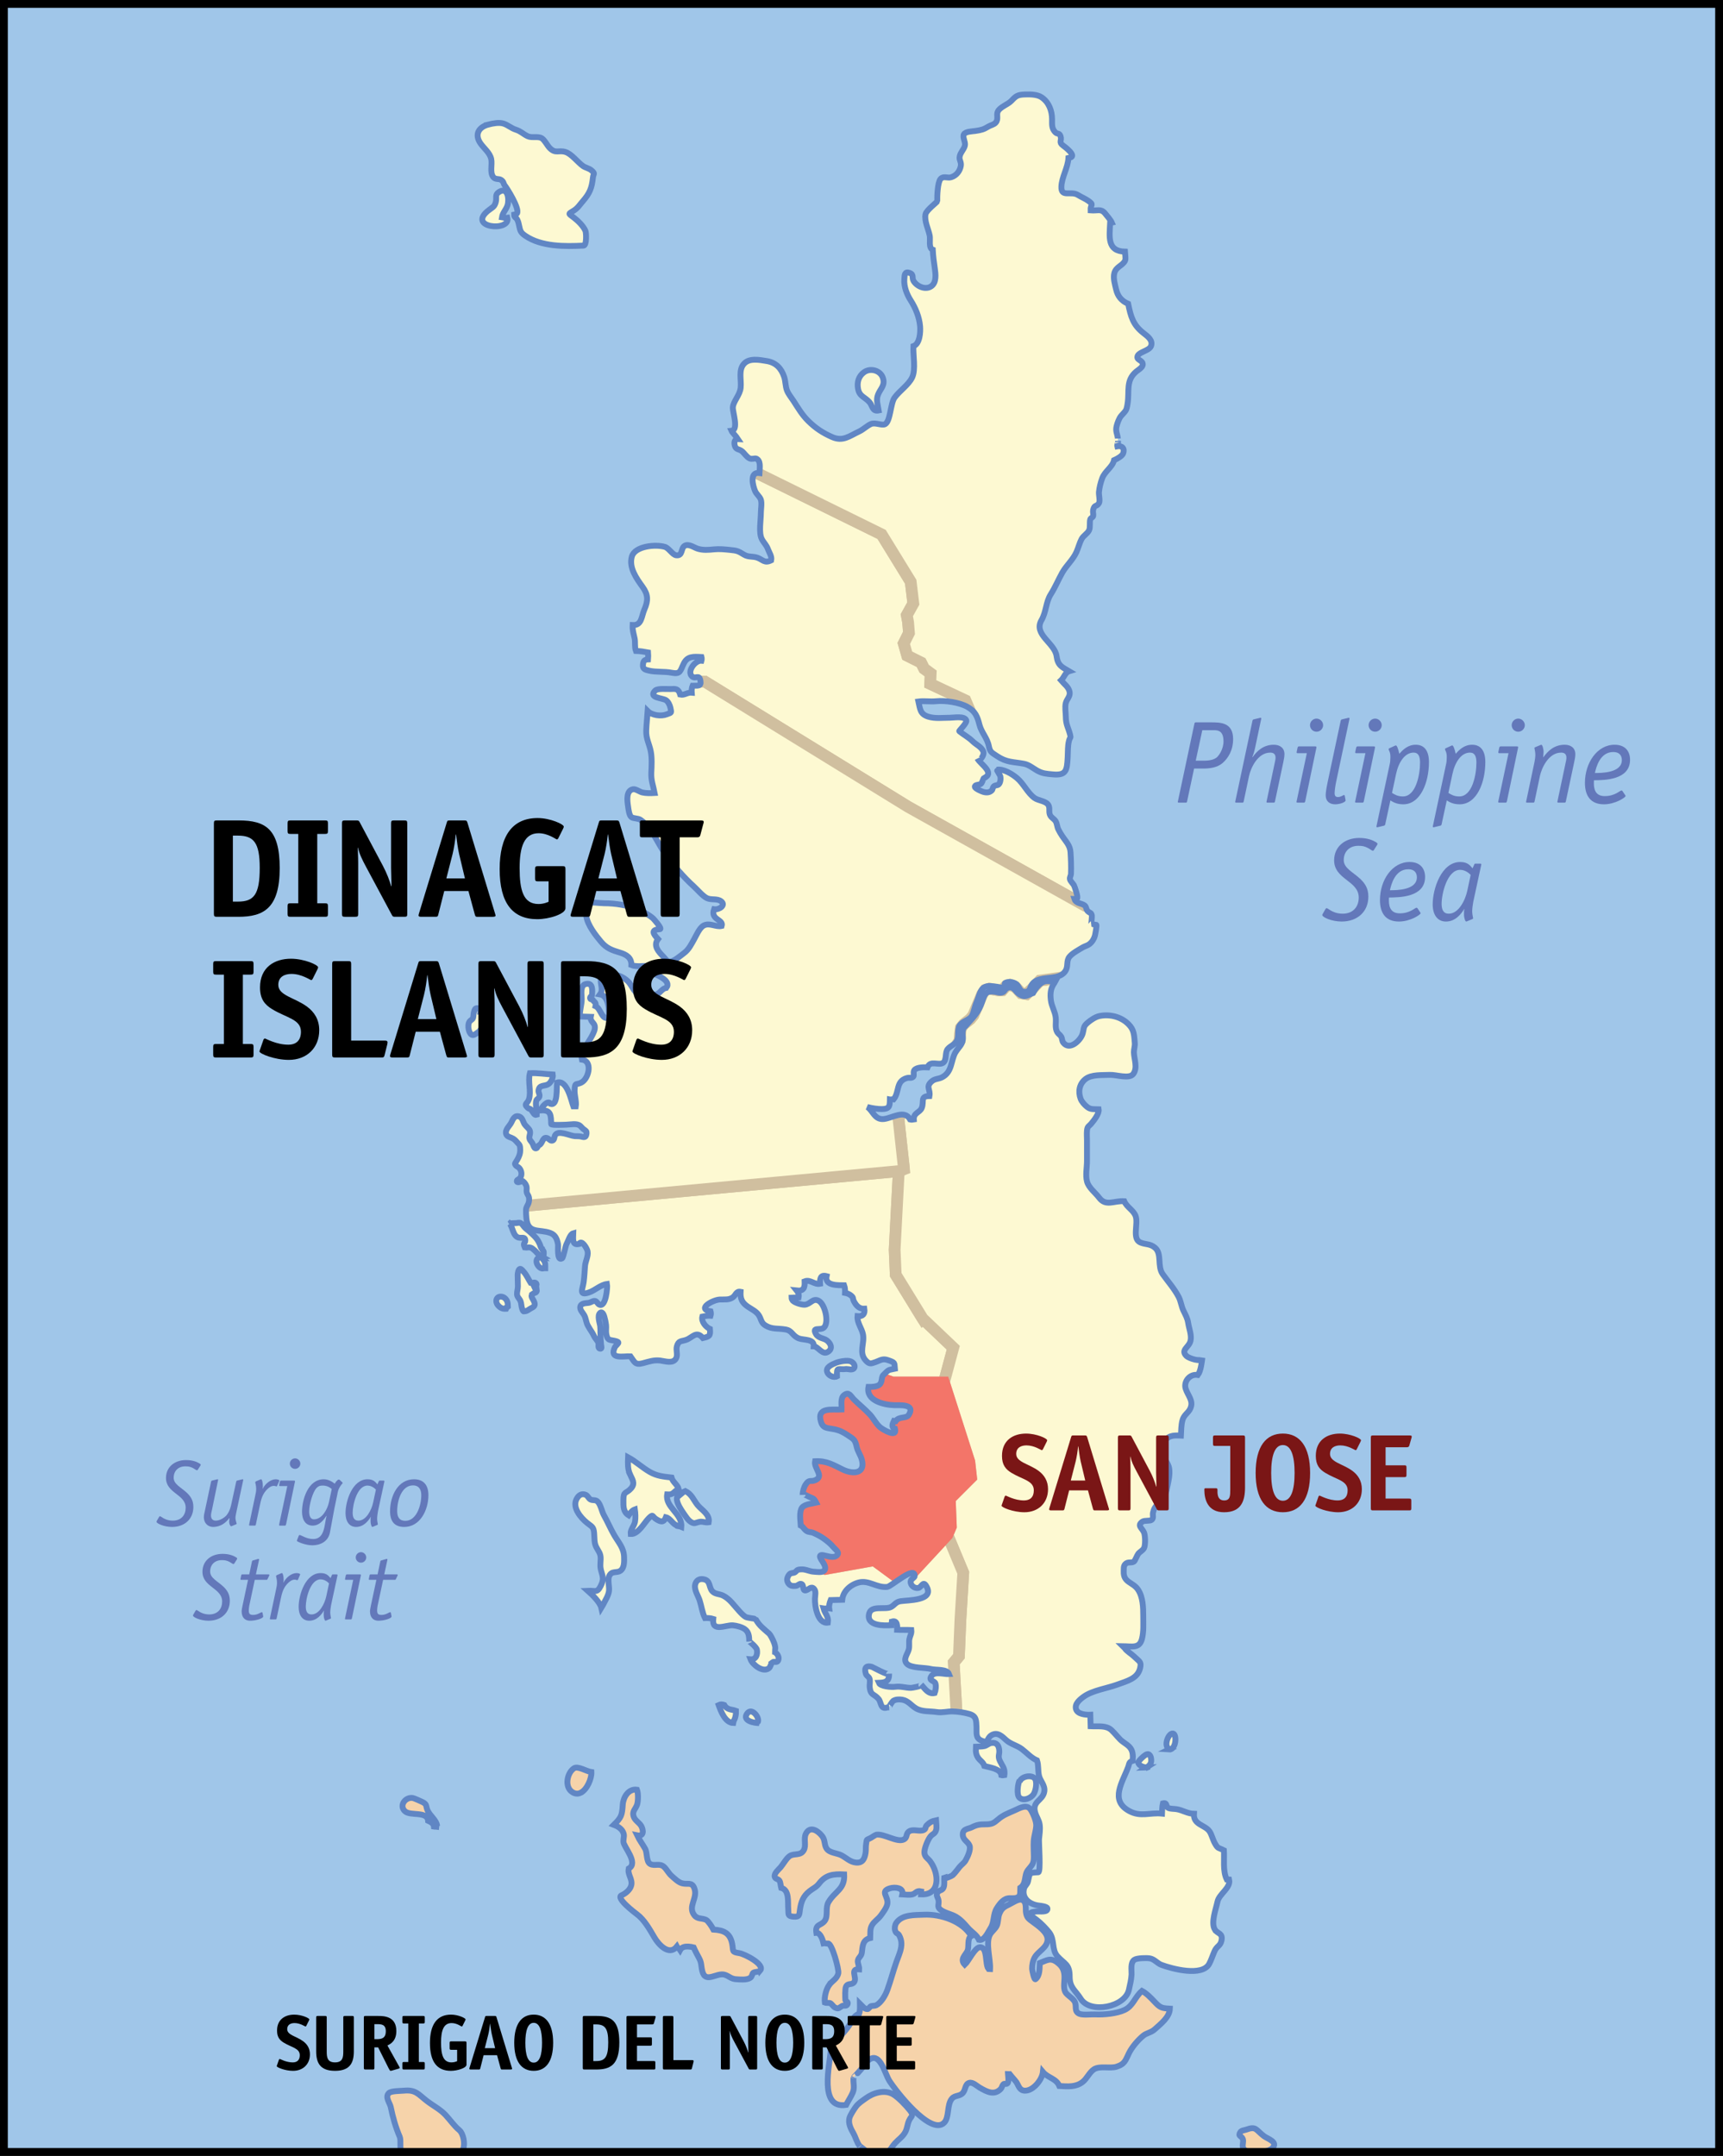 <?xml version="1.0" encoding="UTF-8" standalone="no"?>
<!-- Generator: Adobe Illustrator 9.0, SVG Export Plug-In  -->
<svg
   xmlns:dc="http://purl.org/dc/elements/1.1/"
   xmlns:cc="http://web.resource.org/cc/"
   xmlns:rdf="http://www.w3.org/1999/02/22-rdf-syntax-ns#"
   xmlns:svg="http://www.w3.org/2000/svg"
   xmlns="http://www.w3.org/2000/svg"
   xmlns:sodipodi="http://sodipodi.sourceforge.net/DTD/sodipodi-0.dtd"
   xmlns:inkscape="http://www.inkscape.org/namespaces/inkscape"
   width="441.056pt"
   height="551.632pt"
   viewBox="0 0 441.056 551.632"
   xml:space="preserve"
   id="svg7687"
   sodipodi:version="0.32"
   inkscape:version="0.44.1"
   sodipodi:docname="PH_locator_map_dinagat_islands_san_jose.svg"
   sodipodi:docbase="D:\Workarea\Alvin's Documents\Project - Wikipedia\Map - Dinagat Islands - Locators"><rect x="0" y="0" width="441.056" height="551.632" fill="#333333" stroke="none"/><defs
   id="defs7847" /><sodipodi:namedview
   inkscape:window-height="573"
   inkscape:window-width="853"
   inkscape:pageshadow="2"
   inkscape:pageopacity="0.0"
   guidetolerance="10.0"
   gridtolerance="10.0"
   objecttolerance="10.0"
   borderopacity="1.0"
   bordercolor="#666666"
   pagecolor="#ffffff"
   id="base"
   inkscape:zoom="0.54819176"
   inkscape:cx="275.65982"
   inkscape:cy="344.76987"
   inkscape:window-x="154"
   inkscape:window-y="154"
   inkscape:current-layer="svg7687" />
	<style
   type="text/css"
   id="style7689">
	
		.st0{fill:#A0C6E9;stroke:#6086C4;stroke-width:1.5;}
		.st1{fill:#FDF9D2;stroke:none;}
		.st2{fill:#F6D3AA;stroke:none;}
		.st3{fill:#F37569;stroke:#F37569;}
		.st4{fill:none;stroke-width:2;}
		.st5{fill:#7A1616;stroke:none;}
		.st6{fill:#6378BA;stroke:none;}
		.st7{fill-rule:nonzero;clip-rule:nonzero;stroke:#000000;stroke-miterlimit:4;}
		.st8{fill-rule:nonzero;clip-rule:nonzero;fill:#FDF9D2;stroke:#D0BF9F;stroke-width:3;stroke-miterlimit:4;}
		.st9{stroke:none;}
	
	</style>
	<g
   id="Dinagat_x0020_Islands_x0020_BG"
   class="st7">
		<path
   class="st1"
   d="M114.84,20.123V515.501h33.74l-12.34-72.428l99.554,20.068l26.988-1.863l1.306,1.307l1.446,4.059l-0.392,10.394l-1.943,1.78l-0.5,2.556l-1.168,2.056v1.559l1.223,1.722l0.555,3.502l2.724,2.223l2.501,2.613    l0.167,3.111l1.834,3.06l2.393,3.389l0.721,4.336l3.336,5.337h6.336l4.669-1.835l4.003-7.504l13.507,10.56h14.787V20.123H114.84z"
   id="path7692" />
	</g>
	<g
   id="Towns"
   class="st8">
		<path
   id="Tubajon"
   d="M168.648,174.428h11.782l52.028,32.017l45.218,25.264l-2.081-28.598l-10.895-3.335l-4.227-2.668l-6.892-2.668l-2.335-5.558l-4.113-9.672l-9.005-4.226l0.111-2.668l-1.67-1.222l-0.776-1.558l-3.56-1.777    l-0.889-3.114l1.334-2.668l-0.222-2.781l-0.333-1.777l1.668-3.002l-0.667-5.56l-7.45-12.116l-34.797-17.121l-35.52,17.955l2.613,36.741l10.675,0.112z" />
		<path
   id="Loreto"
   d="M270.478,18.343L117.839,27.791l4.56,35.91l68.481,55.919l34.797,17.121l7.45,12.116l0.667,5.56l-1.668,3.002l0.333,1.777l0.222,2.781l-1.334,2.668l0.889,3.114l3.56,1.777l0.776,1.558l1.67,1.222l-0.111,2.668    l9.005,4.226l4.113,9.672l2.335,5.558l6.892,2.668l4.227,2.668l10.895,3.335L309.167,84.379l-38.688-66.036z" />
		<path
   id="Basilisa"
   d="M236.185,337.404l-6.894-11.227l-0.276-6.392l1.056-20.123l-104.674,9.724l-3.34,47.26l23,69.599l33.972,8.007l26.2-4.442l-10.079-32.546l11.521-39.849l16.451-5.571l5.337,1.903h13.174l2.391-8.894    l-7.837-7.45z" />
		<path
   id="Cagdianao"
   d="M271.813,250.135l-5.615,0.779l-1.777,1.889l-1.667,1.556l-1.334-0.222l-1.501-1.613l-1.392-0.555l-1.001,0.334l-0.942,1.055l-0.892,0.058l-2.444-0.446l-1.058,0.334l-0.776,1.113l-2.28,5.391l-0.778,0.945    l-1.61,1.277l-0.778,0.946l-0.222,1.502l-0.113,1.779l-1.222,1.944l-1.334,1.613l-0.667,2.501l-1.834,1.613l-9.227,6.836l-1.334,5.67l1.389,12.729l-1.334,0.5l-1.056,20.123l0.276,6.392l6.894,11.227l7.837,7.45l-2.391,8.894    l6.503,20.289l0.445,4.002l-5.448,5.449l0.278,7.113l-0.888,2.112l4.057,9.727l-0.725,11.952l-0.388,9.393l-1.335,1.612l0.89,15.731l7.282,21.401l18.122,51.028l11.172,3.944l30.627-10.06l6.17-13.896l-2.777-39.633    l0.888-151.858l-30.459-51.585l-14.231-0.334z" />
		<path
   id="Dinagat"
   d="M245.02,441.128l-0.89-15.731l1.335-1.612l0.388-9.393l0.725-11.952l-4.057-9.727l-11.173,12.062l-7.561-5.558l-12.45,2.223l-3.779-1.777l-12.409-2.398l10.079,32.546l-26.2,4.442l3.028,12.493    l62.965-5.617z" />
		<path
   id="Libjo"
   d="M231.403,299.162l-1.389-12.729l1.334-5.67l9.227-6.836l1.834-1.613l0.667-2.501l1.334-1.613l1.222-1.944l0.113-1.779l0.222-1.502l0.778-0.946l1.61-1.277l0.778-0.945l2.28-5.391l0.776-1.113l1.058-0.334    l2.444,0.446l0.892-0.058l0.942-1.055l1.001-0.334l1.392,0.555l1.501,1.613l1.334,0.222l1.667-1.556l1.777-1.889l5.615-0.779l14.231,0.334l1.79-19.336l-10.159,0.576l-45.218-25.264l-52.028-32.017h-20.677l-44.915,75.596    l10.558,59.363l104.674-9.724l1.334-0.5z" />
		<path
   id="San_x0020_Jose"
   class="st3"
   d="M243.131,383.487l5.448-5.449l-0.445-4.002l-6.503-20.289H228.457l-5.337-1.903l-16.451,5.571l-11.521,39.849l12.409,2.398l3.779,1.777l12.45-2.223l7.561,5.558l11.173-12.062l0.888-2.112    l-0.278-7.113z" />
	</g>
	<g
   id="Offshore"
   class="st7">
		<path
   class="st2"
   d="M320.285,515.501H305.498l-13.507-10.56l-4.003,7.504l-4.669,1.835h-6.336l-3.336-5.337l-0.721-4.336l-2.393-3.389l-1.834-3.06l-0.167-3.111l-2.501-2.613l-2.724-2.223l-0.555-3.502l-1.223-1.722v-1.559l1.168-2.056    l0.5-2.556l1.943-1.78l0.392-10.394l-1.446-4.059l-1.306-1.307l-97.031-12.256H93.495v101.609H348.29l-28.005-35.131z"
   id="path7703" />
	</g>
	<g
   id="Shore_x0020_Outline"
   class="st7">
		<path
   class="st0"
   d="M1,1v549.632h101.826c-0.018-0.016-0.055-0.016-0.07-0.034c-0.49-0.541-0.06-2.982-0.415-3.801c-1.06-2.468-1.769-4.972-2.324-7.671c-0.208-1.004-1.522-2.532-0.477-3.552    c0.602-0.586,3.025-0.534,3.848-0.618c3.033-0.305,3.729,0.967,5.878,2.628c1.597,1.231,3.429,2.13,4.815,3.626c1.191,1.279,2.149,2.735,3.523,3.877c0.941,0.782,1.53,3.359,0.951,4.79c-0.123,0.308-0.302,0.562-0.544,0.734    c-0.013,0.007-0.037,0.014-0.052,0.021h103.783c0.359,0-1.688-1.532-1.64-1.472c-0.755-0.881-1.052-2.226-1.615-3.234c-0.633-1.142-1.478-2.594-1.004-4.099c0.22-0.701,1.14-2.12,1.593-2.743    c0.695-0.956,1.605-1.477,2.535-2.163c1.881-1.392,4.828-2.34,7.054-1.005c1.31,0.783,3.317,2.887,4.252,4.085c1.144,1.462,0.34,1.337-0.25,2.665c-0.435,0.985-0.407,1.952-0.959,2.924c-0.681,1.198-1.629,1.762-2.54,2.747    c-0.156,0.169-0.292,0.326-0.409,0.474c-1.103,1.384-0.73,1.838-3.188,1.821h94.045c-0.72-0.209-1.277-0.568-1.451-1.159c-0.196-0.653,0.204-1.487-0.026-2.142c-0.303-0.86-1.365-0.654-0.627-1.775    c0.283-0.432,1.062-0.471,1.5-0.632c2.58-0.951,2.434,0.072,4.539,1.664c0.933,0.703,3.736,1.49,2.134,3.085c-0.409,0.407-1.32,0.745-2.357,0.959h116.73V1H1z M111.726,466.586c0,0.274,0.008,0.542-0.026,0.809    c-0.188-0.029-0.409,0.044-0.615,0.002c-0.068-0.79-0.808-1.19-1.498-1.506c-0.216-2.517-4.515-1.157-5.915-2.423c-1.628-1.473,0.149-3.766,2.051-3.385c0.323,0.065,2.139,0.867,2.465,1.037c1.144,0.599,0.797,0.935,1.199,1.967    c0.599,1.54,2.384,2.606,2.507,4.167l-0.168-0.668z M221.16,95.26c1.607-1.175,4.18-0.537,4.837,1.417c0.328,0.985,0.169,1.67-0.151,2.311c-0.317,0.631-0.787,1.219-1.095,2.006c-0.534,1.357-0.061,2.554,0.177,4.036    c-1.648,0.347-1.575-1.222-2.345-2.106c-1.214-1.391-2.584-1.435-2.944-3.462c-0.291-1.645,0.126-3.182,1.522-4.203z M125.067,31.851c1.141-0.284,2.708-0.6,3.877-0.208c1.12,0.377,1.943,1.175,3.09,1.535    c1.303,0.409,1.848,1.107,3.038,1.675c1.076,0.513,2.661-0.073,3.632,0.537c0.709,0.448,1.37,1.816,1.996,2.465c1.511,1.563,2.293,0.498,4.031,1.029c1.589,0.487,3.135,2.64,4.516,3.603c0.63,0.44,1.553,0.591,2.126,1.079    c1.1,0.933,0.521,0.829,0.412,1.829c-0.294,2.775-0.832,4.064-2.663,6.175c-0.818,0.94-1.18,1.628-2.209,2.293c-1.501,0.964-1.527,0.659,0,1.835c1.095,0.844,2.337,2.061,2.929,3.325c0.255,0.54,0.354,3.781-0.453,3.822    c-4.797,0.237-10.787,0.315-14.935-2.524c-1.204-0.824-1.29-1.301-1.54-2.447c-0.172-0.792-0.216-1.058-0.508-1.675c-0.258-0.547-0.821-0.534-0.808-1.31c0.156-0.042,0.294,0.002,0.448-0.047    c0.128-0.042,0.222-0.117,0.287-0.219c0.787-1.232-2.626-6.543-3.069-7.095c-0.488-0.602-0.225-0.998-1.019-1.508c-0.547-0.352-1.41-0.016-1.967-0.701c-0.954-1.178-0.23-3.192-0.537-4.627c-0.341-1.592-1.829-2.708-2.715-3.961    c-1.649-2.334-0.472-4.254,2.043-4.877z M138.074,280.595c-0.136,0.493-0.642,0.597-0.784,0.995c-0.313,0.873,0.151,2.655,0.102,3.659c-0.339,0.112-0.498-0.055-0.691-0.24l-0.732-1.027c-0.589-0.627-0.294,0.023-0.928-0.576    c-1.073-1.014,0.01-0.98,0.365-2.144c0.623-2.043-0.329-4.56,0.234-6.652c1.941-0.099,3.89,0.227,5.862,0.334c0.138,0.873-0.493,2.178-1.313,2.566c-0.998,0.474-2.153,0.065-2.337,1.529c-0.067,0.532,0.388,0.935,0.222,1.556z     M123.066,263.364l-0.352,0.537c-0.831,0.495-1.581,1.475-2.29,0.576c-0.594-0.751-0.693-2.345-0.272-3.028c0.227-0.37,0.657-0.464,0.889-0.886c0.19-0.344,0.128-1.042,0.243-1.425c0.096-0.323,0.18-0.959,0.555-1.115    c0.607-0.256,1.211,0.296,1.133,0.877c0.72,0.04,1.384-0.002,2.08,0.258c0.419,1.185-0.75,3.984-1.985,4.206z M125.226,53.688c0.857-0.649,1.347-0.737,1.684-1.985c0.305-1.121-0.308-1.831,0.784-2.551    c2.293-1.511,2.699,1.806,2.22,3.377c-0.347,1.128-1.241,1.865-1.428,3.087c0.422,0.081,0.954,0.172,1.391,0.107c0.923,3.671-10.753,2.577-4.651-2.035z M129.627,334.682c-0.031,0.083-0.092,0.123-0.123,0.21    c-0.896,0.055-1.483-0.247-2.061-0.935c-0.406-0.482-0.579-1.279-0.151-1.808c0.425-0.524,1.308-0.461,1.835-0.065c0.771,0.581,0.889,1.327,0.889,2.264l-0.388,0.334z M130.463,313.113c0.445-0.177,1.188-0.102,1.678-0.151    c0.339-0.034,0.784-0.169,1.131-0.002c0.435,0.208,0.743,0.823,1.066,1.147c0.354,0.356,0.758,0.62,1.112,0.94c0.62,0.558,1.355,1.193,1.863,1.832c0.365,0.458,0.635,0.963,0.875,1.505c0.144,0.326,0.251,0.969,0.542,1.134    c0.021,0.292,0.284,0.352,0.386,0.602c0.094,0.224,0.078,0.472,0.07,0.721c-0.01,0.284-0.055,0.737-0.344,0.771c0.002,0.003,0.008,0.005,0.011,0.008l-0.279-0.057c0.112,0.06,0.193,0.06,0.269,0.049    c-0.526-0.315-0.93-0.503-1.339-0.98c-0.206-0.239-0.415-0.477-0.664-0.693c-0.352-0.305-0.67-0.62-1.097-0.724c-0.472-0.115-0.923,0.085-1.384,0.002c-0.109-0.282-0.323-0.607-0.234-0.933    c0.102-0.373,0.341-0.38,0.339-0.831c-0.005-1.116-1.001-0.579-1.725-0.782c-1.438-0.396-1.469-2.65-2.274-3.559z M136.365,331.081c-0.665,0.49-0.068,1.131,0.224,1.699c0.456,0.884,0.456,1.454-0.516,1.902    c-0.56,0.255-1.019,0.773-1.667,0.831c-0.402,0.037-0.324,0.183-0.603-0.252c-0.101-0.162-0.124-0.341-0.185-0.521c-0.185-0.568-0.15-1.256-0.38-1.824c-0.261-0.639-0.863-1.019-0.889-1.735    c-0.026-0.67,0.221-1.357,0.221-2.059c0-0.954-0.065-1.973-0.057-2.887c0.005-0.38,0.141-1.477,0.612-1.558c0.323-0.058,0.797,0.594,1.003,0.834c0.722,0.839,1.144,1.845,1.73,2.77c0.427,0.076,1.081-0.321,1.397,0.104    c0.294,0.391-0.136,0.794-0.451,0.977c0.113,0.255,0.267,0.521,0.381,0.763l0.221-0.112c0.126,0.839-0.591,0.737-1.042,1.068z M139.575,324.509h-0.333c-1.178,0.573-2.783-2.001-1.335-2.712c0.526-0.258,1.068,0.37,1.337,0.75    c0.409,0.579,0.331,1.256,0.331,1.962z M148.58,458.759c-0.675,0.308-1.434,0.282-2.225-0.3c-1.879-1.375-1.165-4.872,0.591-6.005c0.983-0.634,3.187,0.802,4.443,0.981c0.081,1.621-1.105,4.542-2.809,5.323z M155.953,403.255    c-0.469,1.011,0.102,2.81-0.072,3.919c-0.198,1.251-0.988,2.356-1.464,3.383l-0.5,0.833c-0.312-1.383-2.335-3.358-3.447-4.344c1.925-0.096,2.371,0.651,3.327-1.289c0.722-1.47,0.602-2.16,0.156-3.576    c-0.422-1.342-0.237-2.036-0.195-3.29c0.046-1.426-0.613-2.004-1.134-3.051c-0.568-1.137-0.415-2.149-0.547-3.63c-0.138-1.565-0.609-1.581-1.792-2.535c-1.642-1.327-3.791-3.877-2.741-6.009c0.544-1.106,1.352-1.621,2.413-1.167    c0.464,0.2,0.711,0.901,1.167,1.167c0.56,0.326,1.269,0.029,1.798,0.497c0.831,0.743,1.123,2.577,1.667,3.547c0.931,1.645,1.671,3.408,2.616,5.05c1.103,1.909,2.493,3.305,2.548,5.623c0.025,1.162,0.118,2.81-0.957,3.546    c-0.945,0.652-2.181-0.086-2.843,1.326z M161.249,377.21c-0.59-1.329-0.54-2.801-0.475-4.333c1.968,1.068,3.612,2.634,5.548,3.749c1.857,1.073,3.51,1.201,5.576,1.441c0.325,1.18,1.558,1.857,1.834,2.943    c-1.35,0.601-1.23,1.52-2.947,1.389c-0.553,3.269,3.906,4.884,3.617,8.292c-0.386-0.162-0.912-0.162-1.309-0.312h0.333c-1.209-0.272-1.755-1.846-2.964-2.147c-0.603,1.568-1.498,1.105-2.502,0.479    c-1.089-0.681-0.657-1.446-1.913-0.209c-1.091,1.079-2.655,4.128-4.602,4.019c-0.123-1.1,0.909-2.051,1.107-3.143c0.172-0.941,0.104-2.241-0.034-3.155c-0.69,0.247-1.198,0.925-1.6,1.503    c-1.417-0.896-1.331-2.251-1.333-3.852c-0.003-2.453,0.661-1.555,1.964-3.038c1.157-1.32,0.259-2.367-0.301-3.626z M174.667,381.981c0.203-0.173,0.45-0.329,0.761-0.455c1.651,0.804,2.066,2.243,3.119,3.563    c1.042,1.309,3.228,2.403,2.868,4.43c-0.773,0.139-1.409-0.188-2.152-0.141c-0.445,0.028-1.312,0.419-1.625,0.375c-0.84-0.125-1.537-0.901-2.117-1.746c-1.114-1.626-3.949-5.258-0.854-6.026z M194.57,504.231    c-0.359,0.412-1.279,0.23-1.766,0.576c-0.235,0.167-0.264,0.931-0.737,1.264c-0.894,0.625-2.516,0.438-3.633,0.37c-1.309-0.081-1.774-0.771-2.869-1.134c-2.104-0.701-5.003,2.411-5.81-1.026c-0.326-1.376-0.125-1.978-0.79-3.213    c-0.493-0.917-0.98-1.81-1.399-2.769c-0.413-0.104-0.901-0.198-1.384-0.222c-0.847-0.039-1.678,0.141-2.081,0.884c-0.18-0.279-0.681-0.571-0.837-0.879c-2.022,2.507-4.727-0.606-5.711-2.276    c-1.256-2.129-2.611-4.602-4.549-6.027c-0.328-0.242-5.518-4.141-3.89-4.82c1.069-0.445,2.215-1.456,2.473-2.529c0.397-1.64-1.004-2.731-0.639-4.308c2.592-1.446-1.36-5.594-1.362-6.866    c-0.003-1.232,0.367-1.517-0.131-2.537c-0.414-0.853-1.433-1.47-2.309-1.792c1.944-1.91,2.09-2.468,2.273-5.175c0.122-1.827,1.427-4.122,3.64-3.808c0.336,0.851,0.325,2.894,0.029,3.808    c-0.397,1.206-1.387,1.696-0.839,3.171c0.348,0.94,1.386,1.428,1.886,2.295c0.56,0.975,0.807,2.794-1.029,2.405c0.575,1.211,1.372,2.269,2.029,3.422c0.602,1.06,0.245,3.264,1.279,3.889c1.128,0.683,2.46-0.336,3.64,0.827    c0.712,0.703,1.071,1.56,1.913,2.29c0.82,0.709,1.703,1.644,2.788,1.881c1.378,0.303,2.337-0.406,2.971,1.2c1.005,2.56-1.804,4.66,0.035,6.969c0.834,1.044,1.974,0.636,3.008,1.164c0.531,0.272,1.563,1.887,1.857,2.476    c2.64,0.153,4.286,0.883,4.807,3.697c0.347,1.881-0.198,2.004,1.835,2.335c1.376,0.224,6.657,2.912,5.302,4.46z M187.768,440.405c-0.023,0.167,0.019,0.308-0.026,0.474c-2.132-0.049-3.202-2.987-3.783-4.601    c0.433-0.216,0.94-0.198,1.446-0.013c0.725,1.321,1.819,1.062,3.001,1.5c0.035,0.829-0.195,2.28-0.804,2.807l0.166-0.167z M194.272,440.905c-0.992-0.003-4.474-0.516-2.973-2.509c1.209-1.605,3.36,1.297,2.64,2.343l0.333,0.166z     M197.73,425.348c-0.475,0.386-0.429,1.176-0.957,1.554c-1.548,1.109-4.13-0.96-4.646-2.314c1.437,0.133,1.858-1.309,1.623-2.481c-0.13-0.657-1.957-2.176-1.954-2.071c-0.021-1.207-0.055-2.407-1.154-3.188    c-0.759-0.536-2.147-0.893-3.033-0.963c-1.824-0.148-5.401,1.867-5.036-1.637c-0.636-0.203-1.407-0.255-2.113-0.219c-0.703-1.387-0.878-3.025-1.362-4.519c-0.378-1.17-1.412-2.647-1.167-3.957c0.21-1.127,1.025-1.652,2.12-1.47    c1.879,0.312,1.347,2.019,2.269,3.051c0.745,0.831,1.78,0.661,2.757,1.136c1.728,0.842,2.793,2.507,4.064,3.872c0.534,0.579,1.128,1.274,1.827,1.639c0.302,0.159,2.417,0.431,2.441,0.475c0.989,1.8,2.1,2.51,3.507,3.783    c0.422,0.381,2.731,4.575,0.748,4.528c1.109,0.026,2.095,1.473,1.445,2.463c-0.297,0.455-1.008,0.015-1.38,0.317z M212.203,507.986c0.81-1.183,2.062-1.547,2.392-3.101c0.195-0.918-1.639-7.806-2.676-7.587    c-0.321,0.067-0.79-0.118-1.113-0.053c-0.2-0.901-0.82-2.765-1.834-2.671c-0.359-2.371,1.24-1.74,2.186-3.134c0.866-1.274,0.076-3.297,0.915-4.72c1.704-2.887,4.216-3.235,4.018-7.103c-2.866-0.148-4.744,0.128-6.431,2.343    c-0.753,0.989-1.492,1.183-2.478,1.975c-1.565,1.261-2.118,2.685-2.404,4.662c-0.184,1.266-0.039,1.977-1.668,1.834c-1.601-0.141-1.209-0.587-1.334-2.001c-0.148-1.69,0.365-4.823-1.806-5.364    c-0.141-0.535-0.159-1.36-0.433-1.81c-0.337-0.55-1.081-0.388-1.228-1.034c-0.198-0.886,0.975-1.809,1.501-2.422c0.67-0.782,1.526-2.356,2.34-2.883c1.214-0.782,2.749,0.013,3.603-1.49    c0.704-1.235-0.106-2.882,0.519-4.171c1-2.064,2.945-0.979,4.137,0.497c0.873,1.081,0.505,2.168,1.157,3.215c0.739,1.185,2.673,1.167,3.816,1.759c1.284,0.664,2.207,1.718,3.737,1.863c1.731,0.164,2.206-1.003,2.451-2.465    c0.123-0.732,0.011-1.495,0.133-2.228c0.253-1.522-0.049-0.939,1.249-1.645c0.179-0.096,1.151-0.761,1.375-0.792c1.022-0.148,2.363,0.38,3.666,0.831c1.287,0.445,2.535,0.816,3.387,0.383c0.899-0.453,0.498-1.412,1.199-1.969    c1.098-0.874,2.757,0.086,3.885-0.451c0.651-0.312,0.295-0.73,0.782-1.215c0.771-0.766,1.286-1.037,2.356-1.263c0.036,0.69,0.229,1.806,0.031,2.475c-0.324,1.076-0.847,0.904-1.471,1.668c-0.645,0.795-1.607,3.127-1.533,4.147    c0.08,1.139,0.846,1.382,1.469,2.199c2.353,3.101,2.616,8.698-2.279,8.468c0.03-0.231-0.081-0.55-0.052-0.781c-1.202-0.279-1.33,0.539-2.177,0.773c-0.752,0.208-1.835,0.047-2.608,0.008c0.407-1.772-1.943-1.904-3.108-1.573    c-2.803,0.802-0.317,2.104-0.75,4.101c-0.208,0.965-1.145,2.184-1.723,2.966c-0.594,0.8-1.615,1.425-2.157,2.33c-0.62,1.039-0.422,2.139-0.484,3.347c-2.012,0.456-1.938,2.189-2.142,3.697    c-0.136,1.009-0.818,1.179-1.009,1.991c-0.151,0.651,0.368,1.553,0.323,2.316c-2.457-0.195-0.508,2.108-1.262,3.226c-0.608,0.91-1.547,0.156-2.103,1.176c-0.3,0.555-0.209,2.837-0.169,3.478    c0.023,0.359,0.917,0.359,0.517,1.119c-0.279,0.529-0.949,0.157-1.309,0.36c-1.105,0.62-0.865,0.881-1.993,0.35c-0.128-0.06-0.762-0.855-0.995-1.011c-0.281-0.189-1.1-0.04-1.478-0.193    c-0.183-1.323,0.308-3.327,1.06-4.43z M295.618,519.235c-0.987,0.9-2.066,0.909-2.996,1.678c-1.327,1.091-2.841,2.873-3.606,4.401c-0.886,1.764-1,2.817-3.194,3.509c-1.699,0.536-4.305-0.286-5.795,0.672    c-1.165,0.75-1.767,2.366-2.919,3.252c-1.732,1.331-3.726,1.142-5.933,1.014c-0.795-1.943-2.929-2.056-4.21-3.585c-0.22,2.026-2.466,4.742-4.49,4.78c-1.484,0.029-1.645-1.138-2.285-2.159c-0.284-0.45-2.212-2.431-2.195-2.832    c-0.027,0.667,0.315,2.451-0.014,2.999c-0.315,0.528-0.847,0.03-1.139,0.359c-0.344,0.386-0.378,0.886-0.657,1.181c-1.692,1.767-3.58,0.731-5.422-0.337c-0.716-0.42-1.732-1.443-2.629-1.212    c-1.133,0.298-0.915,1.688-1.626,2.536c-0.849,1.005-2.017,0.553-2.835,1.503c-1.348,1.571-0.612,4.805-1.998,6.176c-3.455,3.418-12.528-8.375-14.019-10.756c-1.056-1.688-2.134-6.36-4.385-5.774    c-1.149,0.297-1.902,1.566-2.522,2.457c-0.211,0.305-2.272,2.569-2.269,2.554c-0.122,1.35,0.359,2.525-0.19,3.802c-0.433,1.003-1.185,2.151-1.701,3.15c-7.149,1.102-4.083-10.504-3.974-13.818    c0.073-2.207,0.845-2.014,2.121-3.372c0.828-0.88,1.897-2.055,2.592-3.095c0.765-1.136,1.046-2.423,2.596-3.066c0.266-0.801,0.198-1.693,0.189-2.583c0.585,0.568,1.135,1.46,1.978,1.41c0.227-0.013,0.645-0.685,0.906-0.758    c0.261-0.073,1.056-0.081,1.292-0.208c1.304-0.712,2.343-2.505,2.872-3.966c0.842-2.33,1.461-4.732,2.276-7.069c0.324-0.925,0.725-1.84,0.998-2.763c0.394-1.333,0.519-2.684-0.26-4.096c-0.384-0.692-0.782-0.315-1.05-1.284    c-0.173-0.622-0.012-1.435,0.291-1.878c1.512-2.218,4.683-2.01,7.046-2.125c4.369-0.21,9.945,1.671,12.152,5.467c-1.09,0.532-0.505,2.724-0.943,3.742c-0.479,1.123-2.051,2.154-0.703,3.577c0.995-0.925,2.546-4.354,3.835-4.456    c2.059-0.161,1.313,4.308,2.197,5.482c0.065-0.01,0.377-0.008,0.445,0.003c0.119-2.382-1.226-6.762,0.021-8.817c0.456-0.753,1.3-1.356,1.681-2.155c0.404-0.846,0.305-2.115,0.654-3.011c0.567-1.454,1.244-1.856,2.542-2.463    c0.752-0.35,2.369-1.512,3.264-1.17c1.296,0.497,0.864,2.303,1.036,3.302c0.231,1.345,0.745,1.587,1.793,2.375c1.355,1.022,3.869,2.648,3.71,4.629c-0.159,1.967-2.348,2.818-3.252,4.371c-0.508,0.876-0.712,2.002-0.695,3.004    c0.002,0.168,0.498,2.961,0.898,2.609c1.147-1.006,0.988-2.671,1.076-4.119c1.657-0.626,2.679-1.476,4.354-0.243c1.357,1.003,1.871,1.951,1.954,3.549c0.062,1.214-0.334,2.927,0.162,4.005c0.429,0.933,2.042,1.634,2.506,2.666    c0.503,1.123-0.25,2.397,1.159,3.009c0.886,0.386,3.049,0.109,4.01,0.159c2.252,0.115,5.597-0.214,7.536-1.134c2.267-1.076,2.566-3.223,4.471-4.886c1.147,0.61,2.285,1.78,3.169,2.726c1.446,1.548,1.81,1.701,3.977,1.819    c-0.069,2.178-2.383,3.927-3.852,5.264z M241.703,480.503c-0.021,0.409,1.982-0.514,2.134-0.654c0.631-0.584,1.261-1.495,1.822-2.17c0.471-0.571,1.138-0.97,1.5-1.619c0.495-0.877,1.425-2.79,1.022-3.821    c-0.43-1.105-1.813-1.402-1.72-2.984c0.079-1.328,1.464-1.256,2.309-1.696c1.228-0.635,2.012-0.75,3.478-0.75c1.639,0,2.113-0.283,3.223-1.245c1.36-1.181,2.7-1.626,4.222-2.309c1.345-0.602,3.142-1.696,4.117-0.227    c0.608,0.917,1.494,2.96,1.445,4.114c-0.06,1.353-0.57,2.637-0.648,3.986c-0.081,1.303,0.036,2.647,0.036,3.96c0,1.934-0.469,2.093-1.524,3.442c-1.037,1.321-0.315,3.434-1.957,4.528c-0.052,0.834,0.144,1.691-0.356,2.202    c-0.562,0.573-1.571,0.44-2.332,0.445c-1.545,0.011-2.499,1.304-3.31,2.576c-0.989,1.554-0.622,3.542-1.555,5.012c-0.118,0.185-0.246,0.417-0.386,0.664c-0.634,1.123-1.501,2.655-2.624,2.402c-0.526-1.24-1.926-2.027-2.826-3.066    c-0.946-1.09-1.789-2.074-3.057-2.835c-1.202-0.717-2.964-0.988-4.031-1.86c-0.894-0.733-0.269-1.313-0.44-2.337c-0.144-0.85-0.868-1.318-0.086-2.202c0.422-0.477,1.062-0.284,1.394-1.129    c0.284-0.73,0.109-1.654,0.151-2.428z M255.972,450.614c0.506,1.078,1.245,1.837,1.162,3.096c0-0.045,0-0.086,0.005-0.131v0.334c0.01-0.075-0.011-0.131-0.005-0.203c-0.006,0.172,0.01,0.341-0.021,0.511    c-0.237,0.047-0.548,0.069-0.782,0.002c-0.214-1.687-3.103-1.978-4.339-2.334c-0.268-0.98-1.125-1.348-1.644-2.153c-0.562-0.869-0.584-1.575-0.521-2.801c0.73-0.039,1.517,0.009,2.179-0.156c0.583-0.143,1.073-0.631,1.589-0.745    c1.082-0.242,1.96,0.125,2.168,1.584c0.198,1.394-0.448,1.601,0.209,2.997z M264.685,454.872c0.943,0.697,0.514,3.221-0.078,4.174c-0.659,1.058-2.626,1.938-3.677,0.906c-0.748-0.734-0.37-3.527,0.045-4.371v0.499    c0.197-1.378,2.607-2.019,3.71-1.208z M311.001,493.768c0.664,1.076,2.116,0.815,1.668,2.835c-0.308,1.392-1.16,1.261-1.793,2.71c-0.453,1.029-0.815,2.199-1.329,3.168c-1.794,3.393-9.544,1.29-12.227,0.292    c-1.097-0.408-1.806-1.473-2.989-1.67c-0.83-0.141-3.309-0.099-3.971,0.372c-1.055,0.757-0.654,2.647-0.703,3.753c-0.062,1.386-0.403,2.589-0.672,3.877c-0.929,4.45-9.878,6.282-12.335,2.34    c-1.376-2.207-2.835-2.777-2.835-5.671c0-3.223-1.253-3.157-3.127-5.21c-1.568-1.718-0.605-4.255-2.162-6.175c-0.795-0.978-2.018-2.263-3.085-3.086c-1.46-1.122-3.028-1.985,0.042-2.204c0.63-0.045,2.876,0.29,2.629-0.8    c-0.11-0.479-1.765-0.662-2.135-0.701c-2.176-0.23-4.502-1.706-3.849-4.341c0.178-0.704,0.837-1.089,1.014-1.829c0.537-2.232,0.118-2.223,2.643-2.36c0.688-0.037,0.104-7.635,0.188-8.481c0.112-1.12,0.336-2.46,0.172-3.667    c-0.167-1.231-0.855-2.026-1.167-3.16c-0.815-2.944,1.943-2.951,2.342-5.336c0.264-1.571-1.001-2.642-1.342-4.01c-0.328-1.318-0.077-2.687-0.526-3.974c-1.428-0.592-2.561-1.884-3.821-2.857    c-1.285-0.996-2.898-1.256-4.12-2.374c-0.945-0.868-2.187-2.169-3.75-1.179c-1.258,0.795-0.62,2.14-2.462,1.384c-1.67-0.688-1.253-1.967-1.329-3.507c-0.084-1.668-0.021-2.812-1.834-3.336c-1.276-0.366-2.999-0.627-4.336-0.655    c-1.293-0.032-2.582,0.383-4.008,0.163c-1.789-0.273-3.702-0.016-5.284-0.932c-1.256-0.73-2.021-1.985-3.556-2.234c-0.759-0.121-1.681-0.119-2.346,0.335c-0.194,0.133-1.198,1.645-1.008,1.633    c-0.12,0.008-0.367-0.013-0.475,0.023c-1.754,0.602-1.537-1.323-2.194-2.134c-1.148-1.426-2.062-0.831-2.308-3.035c-0.076-0.681,0.18-1.517-0.029-2.168c-0.192-0.599-0.781-0.673-0.972-1.327    c-0.497-1.711,0.31-2.118,1.612-1.708c0.139,0.041,4.378,2.379,4.365,1.727c0.039,1.924-0.831,2.269-2.621,2.337c0.386,0.932,3.187,1.16,4.192,1.018c1.375-0.193,2.652,0.275,4.013,0.278c0.237,0,2.988-0.445,2.613-0.839    c0.981,1.029,1.79,2.54,3.473,2.154c0.24-0.594,0.407-1.826,0.17-2.481c-0.261-0.728-1.962-0.639-0.938-1.957c0.888-1.143,3.232-0.322,4.444-0.398c-0.511-1.383-3.382-0.972-4.643-1.31c-1.544-0.414-5.032-0.158-6.155-1.334    c-1.086-1.139,0.173-2.444,0.485-3.671c0.216-0.836-0.011-1.84,0.153-2.66c0.172-0.876,0.599-1.35,0.492-2.309c-1.201-0.06-2.431,0.011-3.626-0.053c0.052-0.98,0.077-2.524-1.332-2.112c-0.006,0.333-0.25,0.567-0.222,0.945    c-1.688,0.086-6.485,0.297-5.597-3.025c0.573-2.137,4.122-0.867,5.592-1.648c0.917-0.491,1.147-1.251,2.366-1.47c1.767-0.318,9.078-0.037,6.597-3.977c-0.802-1.274-1.17,0.417-1.98,0.573c-0.974,0.188-2.11-0.646-1.959-1.748    c0.07-0.524,1.006-0.842,1.019-1.298c0.071-2.804-5.977,2.665-7.004,2.78c-2.678,0.297-4.726-1.812-7.308-1.131c-2.176,0.575-4.033,2.274-4.231,4.439c-0.976,0.05-1.98,0.003-2.956,0.053c-0.25,0.627-0.478,1.401-0.38,2.115    c-0.445-0.065-1.011,0.131-1.454,0.055c0.373,1.334,1.352,1.988,1.121,3.613c-2.619,0.387-3.388-4.269-3.31-6.143c0.031-0.787,0.354-1.892-0.248-2.516c-0.742-0.769-1.294,0.185-2.042,0.392c-1.076,0.298-0.347-1.545-1.323-1.657    c-0.394-0.044-0.795,0.427-1.168,0.501c-0.342,0.067-1.024,0.067-1.334-0.056c-0.722-0.286-1.154-1.185-0.959-1.901c0.094-0.34,0.339-0.826,0.612-1.06c0.394-0.334,0.934-0.195,1.337-0.44c0.375-0.23,0.394-0.542,0.888-0.668    c0.397-0.099,1.046-0.111,1.458-0.047c0.877,0.146,1.565,0.514,2.5,0.564c0.667,0.033,2.022,0.275,2.567-0.204c0.758-0.666,0.055-1.725-0.331-2.354c-0.381-0.626-1.384-1.912,0.159-1.673c1.02,0.161,2.756,0.94,3.608-0.053    c0.615-0.718-0.537-1.419-1.009-2.001c-0.641-0.789-1.477-1.472-2.295-2.071c-0.934-0.683-1.764-1.094-2.791-1.56c-0.631-0.288-1.177-0.14-1.756-0.498c-0.644-0.397-0.845-1.077-1.515-1.402    c-0.075-1.279-0.445-3.575,0.347-4.599c0.681-0.881,2.603-1.003,3.606-1.246c-0.654-1.253-0.719-0.992-1.772-1.495c-0.114-0.055-1.69-0.965-1.683-0.495c-0.014-0.887,0.308-1.978,0.771-2.676    c0.951-1.434,1.256-0.539,2.537-1.133c2.221-1.032-0.481-2.971-0.14-4.811c2.988-0.151,4.606,0.922,7.137,2.147c2.542,1.23,5.873,1.118,4.81-2.64c-0.294-1.042-1.032-2.03-1.296-3.206c-0.395-1.769-0.721-1.927-2.139-2.865    c-1.305-0.86-2.1-1.31-3.666-1.634c-1.727-0.359-2.84-0.126-3.363-2.001c-1.04-3.724,2.849-2.903,5.303-3.027c0.06-1.151-0.352-2.913,0.645-3.69c1.279-0.99,1.684,0.264,2.502,1.085c1.323,1.323,2.843,2.519,4.108,3.882    c0.945,1.014,1.53,2.326,2.603,3.257c0.645,0.56,4.495,2.874,3.814,0.357c-1.034-0.24-0.626-1.296-0.274-2.004c0.156,0.023,0.274,0.091,0.426,0.114c0.875-1.365,2.735-0.594,3.382-1.639c1.761-2.849-2.314-2.429-3.742-2.474    c-2.631-0.082-7.279-1.148-6.576-4.674c0.805,0.014,2.048-0.049,2.685-0.484c0.992-0.683,0.497-1.938,1.116-2.557c1.59-1.581,1.182-1.204,2.954-1.61c-0.155-1.552,0.196-1.552-1.903-2.253    c-1.288-0.428-1.934,0.166-3.038,0.547c-1.217,0.417-1.579,0.625-2.554-0.458c-1.801-2.009-0.208-4.321-0.664-6.649c-0.308-1.556-1.566-2.987-1.399-4.644c1.373,0.123,1.954-0.573,1.751-1.902c-1.313,0.079-2.09-0.805-2.647-1.857    c-0.467-0.883,0.021-0.873-0.793-1.54c-0.414-0.339-0.954-0.555-1.512-0.657c0.032-0.644-0.002-1.341-0.221-1.949c-1.394-0.026-5.047,0.204-4.5-2.334c-1.589-0.438-1.732,0.693-1.668,1.949c-1.475,0.303-2.488-1.193-3.949-0.617    c0.083,1.581-0.231,2.548-2.009,2.345c0.403,0.495,0.597,1.1,0.461,1.774c-0.589,0.042-1.204,0.011-1.791,0.05c0.007,0.354,0.06,0.321,0.191,0.597c0.305,0.646,2.347,1.245,3.121,1.214c1.467-0.06,2.076-1.753,3.549-1.047    c1.685,0.81,2.769,5.495,1.462,6.85c-0.914,0.946-3.236-0.323-2.051,1.743c0.592,1.027,1.97,0.999,2.746,1.582c0.898,0.672,1.608,1.954,0.43,2.837c-1.56,1.173-2.574-1.277-3.775-1.319    c0.183-1.94-2.6-1.562-3.769-2.009c-1.77-0.674-1.679-1.99-3.427-2.3c-2.035-0.362-3.413,0.037-5.175-1.034c-1.207-0.735-1.045-1.723-1.772-2.731c-0.675-0.935-1.774-1.422-2.726-2.071    c-1.459-0.998-1.967-1.975-1.861-3.809c-1.161-0.23-1.219,0.894-2.011,1.438c-1.012,0.693-2.09,0.49-3.299,0.537c-1.753,0.07-6.047,2.402-2.36,3.03c0.086,0.273,0.088,0.839,0,1.113c-0.701-0.047-1.446,0.081-2.116,0.219    c-0.333,1.253,0.862,2.688,1.947,3.171c0.166,1.873-0.201,1.935-1.806,2.327c-1.7-2.022-2.638-0.099-4.336,0.479c-1.246,0.425-1.913,0.12-2.335,1.667c-0.261,0.962,0.284,2.103-0.167,3.002c-0.771,1.535-2.829,0.756-4.088,0.606    c-1.65-0.191-2.825,0.251-4.458,0.686c-2.042,0.541-2.121-0.362-3.155-1.764c-1.753-0.113-5.55,0.933-3.981-2.364c0.125-0.266,0.954-0.94,0.88-1.172c-0.143-0.457-2.019-0.529-2.386-0.758c-0.506-0.31-0.61-0.931-0.714-1.472    c-0.133-0.72,0.037-1.485-0.046-2.215c-0.081-0.704-0.24-1.44-0.435-2.118c-0.104-0.368-0.477-1.482-1.058-1.037c-0.86,0.651-0.091,2.675-0.011,3.437c0.055,0.541,0.055,1.108,0.055,1.667c0,1.042,0.07,2.019,0.167,3.043    c0.026,0.287,0.354,1.219-0.336,1.017c-0.535-0.156-0.24-1.027-0.341-1.407c-0.139-0.506-0.607-0.951-0.881-1.373c-0.282-0.438-0.453-0.905-0.735-1.337c-0.381-0.588-0.79-1.212-1.115-1.819    c-0.438-0.815-0.453-1.774-0.891-2.584c-0.334-0.62-1.125-1.335-1.037-2.101c0.133-1.141,1.563-0.945,2.321-1.123c0.454-0.107,1.006-0.568,1.514-0.435c0.454,0.12,0.61,0.685,0.998,0.894c1.759,0.943,2.183-4.52,2.032-5.255    c-1.756,0.24-3.002,1.621-4.633,2.17c-2.728,0.917-1.581-0.885-1.345-2.697c0.185-1.415,0.232-2.6,0.334-3.999c0.096-1.334,0.896-2.566,0.669-3.837c-0.12-0.683-1.55-3.174-2.199-1.863c-1.877,0.416-1.488-1.501-1.46-2.744    c-0.852,0.23-1.258,1.897-1.725,2.726c-0.303,0.534-0.803,3.483-1.154,3.689c-1.391,0.818-0.938-3.009-1.042-3.611c-0.232-1.31-0.666-2.394-1.928-2.866c-2.913-1.089-5.776,0.315-6.17-3.835    c-0.065-0.69-0.099-1.392-0.086-2.084c0.013-0.667,0.326-0.966,0.584-1.581c0.193-0.456,0.263-1.097,0.17-1.613c-0.084-0.472-0.461-0.821-0.568-1.279c-0.104-0.451,0.044-0.946-0.039-1.402    c-0.089-0.479-0.347-0.889-0.669-1.225c-0.472-0.484-0.427-0.287-0.943-0.099c-0.36,0.133-1.107,0.26-0.826-0.378c0.034-0.073,0.49-0.318,0.589-0.412c0.24-0.23,0.302-0.297,0.415-0.6    c0.268-0.734,0.052-1.589-0.472-2.154c-0.237-0.253-0.641-0.376-0.862-0.639c-0.352-0.425-0.172-0.565,0.057-0.915c0.453-0.69,0.92-1.56,1.042-2.408c0.06-0.417,0.041-0.969,0-1.389c-0.055-0.555-0.313-0.711-0.667-1.112    c-0.541-0.612-0.815-0.961-1.595-1.264c-0.515-0.2-1.13-0.354-1.303-0.959c-0.331-1.154,0.92-2.051,1.355-2.983c0.394-0.85,0.87-1.913,2.043-1.467c0.821,0.313,0.907,1.35,1.347,2.004c0.336,0.5,1.151,1.076,1.321,1.61    c0.321,1.003-0.586,1.621,0.175,2.556c0.362,0.443,0.519,0.66,0.711,1.173c0.149,0.391,0.344,0.995,0.853,0.735c0.192-0.099,0.263-0.44,0.417-0.6c0.143-0.148,0.315-0.195,0.456-0.307c0.68-0.542,0.766-2.314,2.053-1.553    c0.37,0.219,0.678,0.701,1.173,0.503c0.448-0.177,0.406-0.889,0.596-1.282c0.738-1.53,3.82,0.093,5.06,0.167c0.54,0.031,1.05-0.008,1.571,0.096c0.354,0.07,0.902,0.307,1.225-0.052c0.149-0.167,0.287-0.91,0.206-1.144    c-0.104-0.303-0.651-0.586-0.881-0.787c-0.268-0.234-0.49-0.555-0.777-0.782c-0.867-0.685-2.449-0.284-3.47-0.266c-0.318,0.005-3.893,0.2-3.906-0.151c-0.076-2.199,0.013-3.692-2.658-3.497    c0.047-0.769,1.902-2.869,2.504-1.673c1.899,0.584,1.48-4.117,1.665-5.448c2.577-0.795,3.624,4.625,4.172,6.115c0.211,0.013,0.398,0.018,0.612,0.002c0.208-1.237-0.354-2.817-0.308-4.185c0.081-2.329,0.547-1.097,2.009-2.118    c1.717-1.196,2.574-5.383-0.149-5.706c-0.143-0.615-0.023-1.042,0.446-1.335c0.055-1.925,1.36-3.16,2.179-4.773c0.372-0.735,0.831-1.616,0.683-2.473c-0.157-0.901-1.256-1.175-1.024-2.368    c-0.917-0.05-1.866-0.008-2.783-0.055c-0.076-1.712,0.474-2.882,0.466-4.477c-0.008-1.191-0.458-3.468,0.996-3.838c1.993-0.511,1.712,1.756,1.644,2.801c-0.019,0.287-0.612,0.419-0.477,0.878    c0.109,0.365,0.62,0.211,0.68,0.362c0.221,0.56,0.935,0.537,0.695,1.603c1.397,0.615,1.652,3.887,3.445,2.834c0.086-1.79-0.073-5.458-2.285-5.841c1.415-1.871-1.595-4.516,2.147-5.099c1.725-0.269,3.779,0.56,5.001,1.769    c1.248,1.235,1.673,3.583,3.837,3.697c0.706,0.037,2.58-0.117,3.335-0.334c1.092-0.312,1.511-1.532,2.639-1.696c1.457-1.923-2.72-3.45-4.111-4.002c-0.037-0.552-0.222-1.055-0.222-1.618c-1.427-0.06-3.312,0.308-4.615-0.216    c0.076-1.892-1.308-2.697-2.915-3.184c-1.978-0.602-3.4-1.058-4.826-2.754c-1.422-1.696-3.426-4.237-3.793-6.54c-0.198-1.233-0.832-2.674-0.036-3.205c0.904-0.605,3.42-0.13,4.546-0.13c2.942,0,5.954,0.469,8.684,1.585    c1.397,0.57,2.742,1.308,3.898,2.285c0.078,0.068,2.517,2.736,1.725,2.775c-2.369,0.117-1.735,1.139-0.459,2.527c-1.331,1.683,0.198,3.301,1.272,4.382c0.751,0.753,0.998,1.514,2.089,1.331c0.871-0.145,2.583-1.597,3.299-2.134    c1.256-0.938,1.853-2.257,2.614-3.591c0.558-0.98,1.333-2.871,2.416-3.458c1.494-0.81,3.137,0.459,4.611,0.107c0.528-1.753-2.945-1.48-1.95-4.286c1.319,0.211,3.094-1.037,1.81-2.024c-1.04-0.798-2.549-0.248-3.688-0.832    c-1.067-0.549-2.332-2.071-3.223-2.892c-2.812-2.579-5.336-5.469-7.527-8.593c-1.973-2.817-3.286-6.509-6.207-8.531c-0.615-0.428-1.824-0.297-2.335-0.698c-0.599-0.472-0.745-2.051-0.859-2.809    c-0.206-1.384-0.548-4.034,1.326-4.328c0.625-0.097,1.693,0.685,2.334,0.834c0.977,0.224,2.095,0.198,3.147,0.138c-0.343-1.835-0.943-3.213-0.849-5.183c0.084-1.758,0.195-3.776-0.13-5.454c-0.375-1.925-1.241-3.241-1.168-5.344    c0.057-1.654,0.253-3.26,0.368-4.99c1.103,1.113,3.458,1.423,4.906,0.834c1.188-0.484,1.232-0.227,0.923-1.672c-0.138-0.644-0.555-1.553-1.123-1.931c-0.925-0.614-4.638-0.573-2.791-2.462    c0.618-0.628,3.03-0.368,3.887-0.404c1.373-0.06,2.049-0.162,2.53,1.425c1.112,0.229,1.832-0.607,2.947-0.498c-0.047-0.599,0.003-1.246,0.222-1.779c1.289-0.036,2.256,0.25,2.009-1.232c-0.308-1.85-1.256-0.32-2.171-1.165    c-1.341-1.237,0.818-4.135,2.441-3.994c0.073-0.258,0.073-0.69,0-0.949c-2.053-0.106-3.567-0.247-4.518,1.631c-0.935,1.853-0.779,2.863-3.127,2.392c-1.857-0.376-3.992-0.102-5.829-0.547c-0.852-0.208-1.625-0.347-1.511-1.5    c0.086-0.889,0.321-1.319,1.308-1.363c0.047-0.579,0.049-1.199,0.002-1.782c-1.063-0.196-2.001-0.357-3.114-0.386c-0.372-0.961-0.124-2.191-0.32-3.176c-0.251-1.248-0.586-2.038-0.516-3.439c2.371,0.128,2.231-2.196,3.013-3.992    c1.02-2.337,0.937-3.833-0.464-5.777c-1.572-2.175-3.564-4.956-2.747-7.769c0.785-2.689,6.098-3.189,8.474-2.462c1.005,0.31,1.934,2.017,2.861,2.14c1.734,0.23,1.167-1.736,2.131-2.387c1.024-0.691,2.455,0.422,3.387,0.706    c1.421,0.435,2.728,0.312,4.201,0.164c1.398-0.141,2.679,0.008,4.002,0.138c1.865,0.18,2.118,0.279,3.633,1.209c1.2,0.737,2.279,0.341,3.519,0.821c1.368,0.529,1.772,1.472,3.458,0.645c0.214-0.995-0.494-1.954-0.802-2.803    c-0.433-1.19-1.1-1.644-1.631-2.712c-0.787-1.581-0.209-4.792-0.209-6.628c0-0.962,0.315-2.583-0.034-3.468c-0.278-0.716-1.106-1.353-1.425-2.077c-0.581-1.326-1.545-5.016,1.1-4.653c0.083-1.608,0.362-3.153-0.837-3.695    c-0.284-0.13-1.109,0.216-1.68-0.044c-0.765-0.346-1.343-1.347-1.997-1.865c-0.731-0.584-1.493-0.31-1.797-1.373c-0.225-0.782-0.109-1.751,0.815-1.701c-0.456-0.709-1.507-1.746-1.675-2.134    c1.933-0.188,0.286-4.776,0.359-5.967c0.098-1.576,1.815-3.155,2.001-5.039c0.21-2.163-0.624-4.51,0.839-6.128c1.384-1.532,3.896-1.026,5.831-0.709c2.337,0.383,3.708,1.808,4.461,4.044c0.377,1.123,0.297,2.366,0.713,3.455    c0.365,0.956,1.093,1.795,1.663,2.673c1.184,1.821,2.218,3.616,3.799,5.169c1.91,1.875,3.655,3.014,6.078,4.096c2.781,1.238,4.415-0.224,6.966-1.428c1.045-0.493,1.951-1.41,2.96-1.876c1.142-0.526,2.837,0.477,3.676,0.007    c1.371-0.766,1.345-5.294,2.405-6.766c1.27-1.759,3.596-3.262,4.502-5.169c0.978-2.046,0.204-5.657,0.323-8.013c1.668-0.56,1.84-3.658,1.71-5.104c-0.212-2.356-1.139-4.614-2.402-6.597c-0.981-1.538-1.782-3.521-1.631-5.467    c0.077-0.995,0.03-2.042,1.345-1.584c1.172,0.412,0.552,1.237,0.989,2.011c0.821,1.441,3.098,2.478,4.596,1.389c1.343-0.974,1.082-3.106,0.879-4.521c-0.225-1.56-0.448-3.108-0.534-4.808c-1.12-0.375-0.584-2.605-0.771-3.567    c-0.331-1.701-1.42-3.731-1.084-5.498c0.198-1.05,3.018-3.116,3.01-3.33c-0.042-1.259,0.086-4.821,0.828-5.689c0.751-0.881,1.743-0.159,2.715-0.453c1.363-0.412,2.257-1.589,2.486-2.916c0.158-0.917-0.362-1.407-0.323-2.131    c0.065-1.186,1.115-1.965,1.367-3.083c0.202-0.896-0.679-2.108-0.242-2.866c0.426-0.737,2.16-0.74,2.88-0.847c1.712-0.253,2.188-0.415,3.376-1.134c0.579-0.349,1.463-0.487,1.9-1.034c0.753-0.933,0.075-1.902,0.511-2.812    c0.562-1.178,2.556-1.772,3.488-2.747c1.17-1.227,1.563-1.563,3.528-1.618c1.272-0.037,3.062-0.026,4.169,0.709c1.874,1.246,2.708,3.442,2.704,5.634c0,1.381-0.114,2.376,0.834,3.334c0.575,0.582,1.006,0.073,1.334,1.001    c0.415,1.18-0.599,1.48,0.678,2.408c0.178,0.127,3.57,2.592,1.798,3.072c-0.156,0.042-0.292,0-0.448,0.047c-0.128,2.556-1.715,4.898-1.808,7.381c-0.112,2.869,2.431,1.001,4.241,2.137c0.839,0.526,1.902,0.957,2.668,1.506    c1.543,1.1,0.498,0.836,0.568,2.434c1.749,0.145,2.611-0.49,3.643,0.693c0.404,0.464,1.587,1.915,1.813,2.473c-0.159,0.044-0.303-0.005-0.454,0.052c-0.177,3.569-0.776,7.238,3.784,7.339c0.028,0.532,0.271,1.837,0.034,2.317    c-0.654,1.321-2.327,1.522-2.749,3.205c-0.331,1.331,0.169,2.877,0.466,4.168c0.386,1.681,1.392,2.952,3.08,3.653c0.688,3.364,1.276,5.443,3.947,7.512c1.128,0.873,2.431,1.86,1.913,3.291c-0.48,1.324-3.481,1.526-3.502,2.853    c-0.017,0.839,1.573,0.836,1.357,2.042c-0.115,0.646-1.194,1.259-1.655,1.649c-2.72,2.306-1.714,4.985-2.198,8.138c-0.298,1.92-0.37,1.74-1.642,3.176c-0.562,0.633-0.993,1.894-1.184,2.666    c-0.325,1.303,0.23,2.027,0.323,3.127c0-0.013,0.081,1.207,0.042,1.079c0.025,0.088-0.276,0.562-0.18,0.93c1.228-0.232,1.987,0.607,1.475,1.863c-0.269,0.657-1.56,1.376-2.309,1.696c-0.422,1.816-2.351,2.778-3.036,4.641    c-0.396,1.079-0.713,2.334-0.827,3.502c-0.069,0.688,0.346,2.267,0.007,2.842c-0.641,1.095-1.17,0.196-1.509,1.827c-0.099,0.475,0.135,1.048,0.009,1.509c-0.095,0.336-0.62,0.472-0.72,0.782    c-0.253,0.787,0.049,2.1-0.323,2.843c-0.445,0.889-1.434,1.347-1.907,2.225c-0.521,0.959-0.848,2.296-1.318,3.338c-0.93,2.048-2.549,3.361-3.625,5.266c-1.065,1.892-1.758,3.653-2.954,5.55    c-1.287,2.038-1.115,4.443-2.382,6.632c-2.108,3.65,3.455,5.831,3.882,9.21c0.298,2.342,1.345,2.754,3.192,3.835c-1.008,0.302-1.266,1.607-2.046,2.334c0.81,0.964,1.98,1.722,2.189,3.002    c0.183,1.141-0.72,1.777-0.981,2.78c-0.28,1.092-0.005,2.421,0,3.533c0.014,2.045,0.637,2.752,1.1,4.573c0.254,0.988-0.023,0.552-0.286,1.585c-0.339,1.326-0.255,2.72-0.333,4.205c-0.18,3.421-0.371,4.7-3.873,4.373    c-1.654-0.154-2.6-0.201-4.007-1.003c-1.065-0.61-2.045-1.47-3.293-1.704c-2.835-0.539-4.414-0.297-6.885-1.951c-1.355-0.912-1.82-1.011-2.12-2.546c-0.412-2.119-1.899-3.505-2.402-5.472    c-0.537-2.108-1.037-3.437-3.06-4.578c-2.092-1.18-5.695-1.694-8.046-1.459c-1.495,0.151-3.049-0.128-4.518,0.068c0.432,1.899,0.39,3.231,2.522,3.887c1.759,0.54,3.686,0.268,5.493,0.268c1.097,0,3.789-0.52,4.231,0.665    c0.255,0.68-1.924,2.676-1.793,2.783c1.113,0.899,2.408,1.569,3.429,2.585c0.845,0.839,2.228,1.412,2.708,2.566c0.4,0.964-0.965,2.879-1.504,1.84c0.764,1.467,4.664,3.676,1.634,5.044c-0.094,0.042-0.409,1.214-0.769,1.462    c-0.394,0.273-1.545,0.143-1.506,0.731c0.031,0.461,1.751,1.186,2.131,1.295c0.801,0.229,1.61,0.242,2.228-0.404c0.204-0.211,0.181-0.73,0.524-1.035c0.318-0.279,0.898-0.219,1.141-0.409c0.55-0.432,0.639-1.56,0.475-2.183    c-0.05-0.198-0.933-1.621-0.889-1.628c1.687-0.308,3.921,1.081,5.167,2.126c1.738,1.464,2.713,3.825,4.502,5.104c1.037,0.743,3.153,0.732,3.647,2.022c0.307,0.807-0.064,1.623,0.361,2.417c0.35,0.659,1.011,0.894,1.389,1.501    c0.38,0.615,0.352,1.404,0.691,2.087c0.304,0.615,0.648,1.196,1.025,1.753c0.949,1.41,1.983,2.377,2.09,4.083c0.117,1.861,0.191,3.703,0.117,5.568c-0.021,0.498-0.375,0.85-0.26,1.362c0.112,0.506,0.786,1.097,1.042,1.569    c0.148,0.269,1.195,3.312,0.75,3.325c-0.247,0.007-0.394,0.156-0.638,0.145c0.396,1.227,1.873,1.056,2.626,1.678c0.464,0.381,0.331,0.985,0.725,1.389c0.612,0.633,0.906,0.3,1.105,1.177c0.042,0.183-0.136,2.158-0.161,2.16    c0.489-0.062,0.831,0.235,1.281,0.216c0.225-0.008-0.279,2.575-0.349,2.812c-0.255,0.855-0.706,1.581-1.429,2.142c-0.471,0.365-1.17,0.513-1.696,0.829c-1.019,0.615-2.57,1.43-3.342,2.34    c-0.896,1.052-0.337,2.363-0.964,3.502c-0.59,1.063-1.59,1.5-2.727,1.73c-2.068,0.419-4.58,0.154-5.846,1.761c-0.715,0.904-0.48,2.087-1.966,2.041c-1.397-0.042-1.247-1.298-2.162-2.009    c-0.698-0.54-1.988-0.717-2.806-0.294c-0.269,0.138,0.022,0.871-0.529,1.136c-0.427,0.206-1.254-0.118-1.681-0.159c-1.386-0.141-2.723-0.516-3.706,0.621c-0.666,0.771-1.019,2.482-1.424,3.366    c-0.501,1.1-0.678,2.559-1.237,3.507c-0.639,1.084-2.455,1.324-3.144,2.499c-0.599,1.024-0.099,2.738-0.659,3.833c-0.517,1.011-1.647,1.272-2.36,2.131c-0.766,0.92-0.156,2.798-1.17,3.51    c-1.134,0.795-3.291-0.748-3.997,1.172c-0.946-0.042-2.707-0.067-3.351,0.691c-0.386,0.453-0.003,1.389-0.282,1.681c-0.497,0.521-0.96,0.169-1.643,0.362c-2.906,0.823-1.829,3.52-3.393,5.438c-0.266-0.058-0.683,0.107-0.955,0.055    c-0.023,1.675-0.096,2.413-2.014,2.446c-1.016,0.016-2.588-0.198-3.793-0.539c1.427,0.834,1.857,3.372,4.29,3.083c2.218-0.266,5.264-2.504,6.694,0.125c0.27,0.075,0.673,0.065,0.945,0.011c-0.106-1.744,1.559-1.775,2.033-2.971    c0.67-1.704-0.495-2.997,1.97-3.041c0.303-1.704-0.959-2.233,0.401-3.601c0.901-0.904,1.831-0.685,2.827-1.201c2.639-1.371,2.196-4.201,3.426-6.386c0.696-1.23,1.619-1.717,1.876-3.127c0.139-0.748-0.175-1.597,0-2.334    c0.259-1.083,0.133-0.628,0.801-1.376c1.886-2.113,3.34-3.525,4.166-6.128c0.685-2.157,1.056-2.788,3.209-2.538c0.606,0.071,1.291,0.407,1.96,0.167c0.606-0.218,0.686-0.948,1.371-1.172c1.6-0.518,1.895,0.941,3.007,1.663    c1.49,0.967,2.019,0.188,3.468-0.315c0.618-1.141,1.532-2.452,2.802-2.923c0.992-0.368,2.034,0.13,2.981-0.237l-0.352,0.641c-0.981,1.358-1.06,2.754-0.862,4.361c0.19,1.561,1.079,2.877,1.243,4.409    c0.144,1.344-0.281,2.666,0.419,3.807c0.217,0.354,0.764,0.685,0.996,1.115c0.278,0.513,0.15,1.053,0.558,1.556c1.67,2.074,4.46-0.711,4.919-2.36c0.417-1.502,0.095-1.795,1.334-2.835c0.818-0.685,1.975-1.462,3.002-1.667    c2.85-0.57,6.062,0.31,7.921,2.694c0.959,1.233,0.938,2.658,1.084,4.144c0.089,0.886-0.237,1.642-0.224,2.443c0.03,1.733,1.025,3.924-0.151,5.54c-0.998,1.371-4.445,0.159-5.988,0.242c-1.945,0.104-4.736-0.159-6.293,1.105    c-1.542,1.25-1.88,3.137-1.214,4.984c0.274,0.758,1.014,1.592,1.671,2.108c0.94,0.742,1.745,0.542,2.954,0.602c0.193,1.11-1.206,2.856-1.873,3.653c-0.659,0.784-0.99,0.644-1.112,1.777c-0.089,0.831,0,1.723,0,2.559    c0,1.741,0,3.484,0,5.224c0,1.665-0.435,3.653,0.01,5.282c0.445,1.625,2.111,2.819,3.09,4.127c1.749,2.33,3.732,0.746,6.434,0.905c0.651,1.526,2.332,2.264,2.905,3.765c0.745,1.96-0.948,5.821,1.184,6.777    c1.334,0.599,2.553,0.271,3.827,1.394c1.795,1.576,0.479,4.703,1.951,6.748c1.457,2.022,2.927,3.669,4.039,5.759c0.609,1.146,0.688,2.391,1.261,3.584c0.529,1.103,1.027,1.928,1.204,3.127c0.214,1.444,0.923,3.088,0.6,4.56    c-0.378,1.718-2.682,2.335-0.985,3.942c0.487,0.461,3.82,1.775,4.023,0.357c-0.167,1.167-0.394,3.426-1.165,4.452c-2.092-0.349-3.658,1.694-3.14,3.45c0.528,1.782,2.129,3.129,1.211,5.131c-0.565,1.234-1.667,1.581-2.044,3.121    c-0.303,1.23-0.29,2.53-0.36,3.81c-2.231-0.115-3.204-0.031-4.606,1.871c-1.827,2.479,1.206,4.197,1.589,6.482c0.256,1.524-0.158,3.191-0.459,4.679c-0.215,1.066-0.508,2.438-1.203,3.289    c-1.102,1.35-2.095,1.558-2.465,3.382c-0.148,0.735,0.217,1.3-0.325,1.843c-0.376,0.372-1.835,0.104-2.356,0.455c-1.531,1.04-0.091,1.626,0.392,2.828c0.312,0.773,0.373,3.166,0,3.926c-0.318,0.649-1.048,0.928-1.488,1.478    c-0.271,0.344-0.844,1.815-1.086,1.985c-0.706,0.503-1.573-0.089-2.269,0.701c-0.443,0.505-0.341,1.162-0.37,1.793c-0.131,2.943,2.316,2.728,3.632,4.648c1.312,1.914,1.37,4.627,1.37,6.854c0,1.983,0.144,4.013-0.341,5.84    c-0.651,2.448-2.443,1.859-4.943,1.826c0.173,0.175,0.44,0.336,0.573,0.55c0.444,0.706,1.726,1.443,2.377,2.09c1.365,1.35,1.897,1.308,1.542,2.913c-0.608,2.772-3.404,3.371-5.888,4.289    c-2.53,0.938-6.256,1.454-8.495,3.034c-0.984,0.696-2.503,1.88-2.006,3.311c0.431,1.239,2.493,1.409,3.648,1.356c0.049,0.972,0.002,1.978,0.052,2.949c1.902,0.098,3.992-0.289,5.344,0.979    c0.771,0.723,1.535,1.698,2.259,2.425c0.649,0.651,1.682,1.188,2.249,1.77c0.98,0.997,1.024,2.085,0.933,3.663c-0.99,0.289-0.855,0.75-1.139,1.53c-1.428,3.91-4.805,8.532,0.206,11.298c2.976,1.641,5.273,0.359,8.44,0.683    c0.052-0.908,0.016-1.775,0.22-2.616c1.221-0.294,0.655,0.841,1.43,1.19c0.519,0.234,1.478,0.195,2.04,0.284c1.587,0.25,2.824,1.159,4.482,1.193c-0.184,2.871,2.811,2.777,3.994,4.51c0.528,0.771,0.864,2.205,1.409,3.13    c0.81,1.381,0.755,0.938,2.265,1.701c0.138,2.334-0.331,5.269,0.725,7.446c0.191,0.003,0.419,0.052,0.611,0.056c0.467,2.115-2.566,3.647-2.981,5.641c-0.398,1.931-1.757,5.396-0.662,7.173z M214.256,352.168    c-0.906,0.463-2.215-0.189-2.517-1.103c-0.396-1.201,1.098-1.873,2.246-2.34c0.834-0.337,2.881-0.761,3.799-0.37c1.352,0.576,1.42,2.444-0.501,2.001l-0.609-0.055c-2.112,0.266-2.548-0.75-2.418,1.866z M300.272,443.574    c1.044,0.211,0.814,4.275-1.109,4.111l0.222-0.109c-1.708-0.651-0.282-4.236,0.888-4.002z M293.713,452.245l-0.555,0.222c0.133-0.065,0.261-0.148,0.386-0.23c-0.74,0.021-2.04-0.414-2.166-1.214    c-0.059-0.389,1.363-1.701,1.885-2.001c1.037-0.6,1.469,0.489,1.425,1.556c-0.028,0.73-0.531,1.273-1.144,1.659c0.052-0.002,0.125,0.014,0.169,0.008z"
   id="path7706" />
	</g>
	<g
   id="Frame"
   class="st7">
		<path
   class="st4"
   d="M440.056,550.632H1V1h439.056v549.632z"
   id="path7709" />
	</g>
	<g
   id="Labels"
   class="st7">
		<g
   class="st6"
   id="g7712">
			<path
   d="M303.865,205.084c-0.03,0.24-0.15,0.3-0.33,0.3h-1.801c-0.149,0-0.239-0.06-0.239-0.21l4.26-20.04c0.06-0.24,0.18-0.3,0.359-0.3h3.87c2.37,0,5.67,0,5.67,4.26c0,2.88-1.26,4.92-2.729,6.18     c-1.38,1.17-3.33,1.38-4.86,1.38h-2.399l-1.8,8.43z M308.185,194.644c1.53,0,2.76-0.3,3.45-0.99c1.26-1.38,1.56-3.09,1.56-3.93c0-2.49-1.14-2.88-2.34-2.88h-3.09l-1.68,7.8h2.1z"
   id="path7714" />
			<path
   d="M320.575,184.564c0.029-0.18,0.09-0.42,0.3-0.48l1.5-0.36c0.06,0,0.149-0.06,0.27-0.06c0.21,0,0.24,0.09,0.21,0.24l-1.59,7.53c-0.15,0.63-0.3,1.32-0.69,2.25l0.06,0.06     c1.11-1.56,2.76-3.18,5.43-3.18c1.56,0,2.731,0.81,2.731,2.4c0,0.72-0.181,1.41-0.3,2.1l-2.131,10.02c-0.06,0.21-0.119,0.3-0.359,0.3h-1.56c-0.149,0-0.239-0.06-0.239-0.18c0-0.06,0-0.15,0.029-0.21     l2.101-9.93c0.09-0.39,0.18-0.81,0.18-1.2c0-0.84-0.45-1.29-1.35-1.29c-3.24,0-5.011,3.99-5.431,5.97l-1.38,6.54c-0.06,0.21-0.12,0.3-0.359,0.3h-1.56c-0.149,0-0.24-0.06-0.24-0.18     c0-0.06,0-0.15,0.03-0.21l4.351-20.43z"
   id="path7716" />
			<path
   d="M334.165,204.784c-0.06,0.27-0.09,0.6-0.391,0.6h-1.59c-0.18,0-0.3-0.06-0.3-0.15c0-0.12,0.03-0.27,0.06-0.36l2.58-12.15h-2.37c-0.21,0-0.239-0.09-0.239-0.21c0-0.06,0-0.12,0.029-0.24l0.21-0.96     c0.06-0.21,0.15-0.33,0.36-0.33h3.99c0.42,0,0.479,0.03,0.479,0.24c0,0.18-0.09,0.42-0.149,0.75l-2.67,12.81z M337.015,187.234c-0.93,0-1.68-0.75-1.68-1.68c0-0.9,0.75-1.68,1.68-1.68     c0.9,0,1.68,0.78,1.68,1.68c0,0.93-0.779,1.68-1.68,1.68z"
   id="path7718" />
			<path
   d="M344.394,204.484c0,0.09,0.06,0.24,0.06,0.33c0,0.45-1.47,0.99-2.67,0.99c-1.44,0-2.43-0.78-2.43-2.28c0-1.17,0.42-3,0.54-3.6l3.269-15.36c0.03-0.18,0.09-0.42,0.301-0.48l1.499-0.36     c0.06,0,0.15-0.06,0.271-0.06c0.21,0,0.21,0.09,0.21,0.24l-3.39,16.02c-0.181,0.78-0.42,2.34-0.42,3.03c0,0.75,0.33,0.99,0.869,0.99c0.78,0,1.29-0.51,1.53-0.51c0.12,0,0.18,0.06,0.21,0.21l0.15,0.84z"
   id="path7720" />
			<path
   d="M349.164,204.784c-0.06,0.27-0.09,0.6-0.39,0.6h-1.59c-0.181,0-0.3-0.06-0.3-0.15c0-0.12,0.029-0.27,0.06-0.36l2.58-12.15h-2.37c-0.21,0-0.24-0.09-0.24-0.21c0-0.06,0-0.12,0.03-0.24l0.21-0.96     c0.06-0.21,0.15-0.33,0.36-0.33h3.989c0.42,0,0.48,0.03,0.48,0.24c0,0.18-0.09,0.42-0.15,0.75l-2.67,12.81z M352.015,187.234c-0.931,0-1.681-0.75-1.681-1.68c0-0.9,0.75-1.68,1.681-1.68     c0.899,0,1.68,0.78,1.68,1.68c0,0.93-0.78,1.68-1.68,1.68z"
   id="path7722" />
			<path
   d="M357.024,190.834c0.09-0.03,0.18-0.09,0.3-0.09s0.27,0.18,0.449,0.63c0.15,0.39,0.33,1.02,0.421,1.5c0.84-0.93,2.13-2.31,4.199-2.31c2.16,0,3.391,1.47,3.391,4.44c0,5.13-2.13,10.8-6.57,10.8     c-1.74,0-2.64-0.6-3.3-0.99l-1.29,5.97c-0.03,0.18-0.09,0.42-0.3,0.48l-1.5,0.36c-0.06,0-0.15,0.06-0.271,0.06c-0.21,0-0.21-0.09-0.21-0.24l3.391-15.87c0.119-0.45,0.18-1.14,0.18-1.77     c0-0.48,0-1.02-0.3-1.68c-0.03-0.12-0.15-0.21-0.15-0.42s0.3-0.3,0.45-0.36l1.11-0.51z M356.334,202.894c0.75,0.45,1.47,0.9,2.79,0.9c3.3,0,4.38-5.49,4.38-8.67c0-1.53-0.39-2.55-1.65-2.55     c-2.279,0-3.869,2.52-4.5,5.52l-1.02,4.8z"
   id="path7724" />
			<path
   d="M371.453,190.834c0.091-0.03,0.181-0.09,0.301-0.09s0.27,0.18,0.449,0.63c0.15,0.39,0.33,1.02,0.421,1.5c0.84-0.93,2.13-2.31,4.199-2.31c2.16,0,3.391,1.47,3.391,4.44c0,5.13-2.131,10.8-6.57,10.8     c-1.74,0-2.64-0.6-3.3-0.99l-1.29,5.97c-0.03,0.18-0.09,0.42-0.3,0.48l-1.5,0.36c-0.06,0-0.15,0.06-0.271,0.06c-0.21,0-0.21-0.09-0.21-0.24l3.39-15.87c0.12-0.45,0.181-1.14,0.181-1.77     c0-0.48,0-1.02-0.3-1.68c-0.03-0.12-0.15-0.21-0.15-0.42s0.3-0.3,0.45-0.36l1.109-0.51z M370.764,202.894c0.75,0.45,1.47,0.9,2.79,0.9c3.3,0,4.38-5.49,4.38-8.67c0-1.53-0.39-2.55-1.65-2.55     c-2.279,0-3.87,2.52-4.5,5.52l-1.02,4.8z"
   id="path7726" />
			<path
   d="M385.793,204.784c-0.06,0.27-0.09,0.6-0.39,0.6h-1.59c-0.181,0-0.3-0.06-0.3-0.15c0-0.12,0.029-0.27,0.06-0.36l2.58-12.15h-2.37c-0.21,0-0.24-0.09-0.24-0.21c0-0.06,0-0.12,0.03-0.24l0.21-0.96     c0.06-0.21,0.15-0.33,0.36-0.33h3.989c0.42,0,0.48,0.03,0.48,0.24c0,0.18-0.09,0.42-0.15,0.75l-2.67,12.81z M388.644,187.234c-0.931,0-1.681-0.75-1.681-1.68c0-0.9,0.75-1.68,1.681-1.68     c0.899,0,1.68,0.78,1.68,1.68c0,0.93-0.78,1.68-1.68,1.68z"
   id="path7728" />
			<path
   d="M392.812,194.914c0.12-0.63,0.21-1.29,0.21-1.71c0-0.6-0.12-1.2-0.239-1.8c0-0.12,0.149-0.21,0.27-0.24l1.08-0.45c0.18-0.06,0.3-0.15,0.42-0.15c0.24,0,0.57,0.9,0.57,1.83     c0,0.6-0.09,1.08-0.09,1.35h0.06c1.11-1.56,2.76-3.18,5.43-3.18c1.56,0,2.731,0.81,2.731,2.4c0,0.72-0.15,1.41-0.3,2.1l-2.131,10.02c-0.06,0.21-0.119,0.3-0.359,0.3h-1.56     c-0.149,0-0.239-0.06-0.239-0.18c0-0.06,0-0.15,0.029-0.21l2.101-9.93c0.09-0.39,0.18-0.81,0.18-1.2c0-0.84-0.45-1.29-1.35-1.29c-3.24,0-5.011,3.99-5.431,5.97l-1.38,6.54c-0.06,0.21-0.12,0.3-0.359,0.3     h-1.56c-0.149,0-0.24-0.06-0.24-0.18c0-0.06,0-0.15,0.03-0.21l2.13-10.08z"
   id="path7730" />
			<path
   d="M416.062,203.524c0.03,0.06,0.06,0.09,0.06,0.15c0,0.36-2.641,2.13-5.55,2.13c-3.391,0-4.86-2.16-4.86-5.49c0-5.1,3.12-9.75,7.59-9.75c2.67,0,3.96,1.62,3.96,3.84c0,5.22-6.6,5.22-9.24,5.25     c0,0.27-0.029,0.51-0.029,0.75c0,2.13,0.84,3.3,2.79,3.3c2.67,0,3.869-1.44,4.289-1.44c0.12,0,0.211,0.09,0.271,0.18l0.72,1.08z M415.163,194.494c0-1.26-0.721-2.07-2.19-2.07c-3.42,0-4.38,3.9-4.71,5.37     c1.65,0,6.9,0,6.9-3.3z"
   id="path7732" />
			<path
   d="M351.654,217.564c-0.03,0.03-0.12,0.12-0.21,0.12c-0.271,0-0.69-0.39-1.2-0.66c-0.931-0.51-1.59-0.6-2.55-0.6c-2.221,0-3.721,1.44-3.721,3.66c0,2.07,2.34,3.03,4.29,4.86     c1.08,1.08,2.011,2.28,2.011,4.47c0,3.81-2.731,6.39-6.841,6.39c-2.55,0-4.949-1.11-4.949-1.65c0-0.12,0.06-0.24,0.149-0.39l0.601-1.05c0.149-0.24,0.21-0.33,0.359-0.33c0.15,0,0.48,0.24,1.11,0.63     c0.3,0.18,1.41,0.78,2.97,0.78c2.79,0,4.14-1.86,4.14-4.14c0-4.32-6.3-4.59-6.3-9.51c0-3.54,2.79-5.73,6.42-5.73c2.221,0,3.54,0.63,4.29,1.08c0.24,0.15,0.391,0.27,0.391,0.42     c0,0.12-0.03,0.18-0.12,0.33l-0.84,1.32z"
   id="path7734" />
			<path
   d="M363.594,233.524c0.03,0.06,0.06,0.09,0.06,0.15c0,0.36-2.641,2.13-5.551,2.13c-3.39,0-4.859-2.16-4.859-5.49c0-5.1,3.12-9.75,7.59-9.75c2.67,0,3.96,1.62,3.96,3.84c0,5.22-6.6,5.22-9.24,5.25     c0,0.27-0.029,0.51-0.029,0.75c0,2.13,0.84,3.3,2.789,3.3c2.67,0,3.87-1.44,4.29-1.44c0.12,0,0.21,0.09,0.271,0.18l0.72,1.08z M362.694,224.494c0-1.26-0.721-2.07-2.19-2.07c-3.42,0-4.38,3.9-4.71,5.37     c1.65,0,6.9,0,6.9-3.3z"
   id="path7736" />
			<path
   d="M377.123,230.794c-0.09,0.48-0.27,1.68-0.27,2.37c0,0.6,0.12,1.2,0.24,1.8c0,0.12-0.15,0.21-0.271,0.24l-1.08,0.45c-0.18,0.06-0.3,0.15-0.42,0.15c-0.24,0-0.569-0.9-0.569-1.83     c0-0.6,0-1.11,0.119-1.32l-0.06-0.06c-0.72,1.17-2.19,3.21-4.68,3.21c-2.221,0-3.391-1.8-3.391-4.41c0-3.9,2.19-10.83,7.05-10.83c1.95,0,2.58,0.96,3.15,1.62l0.42-0.93c0.03-0.09,0.09-0.27,0.271-0.27     h1.319c0.12,0,0.24,0.09,0.24,0.18c0,0.09-0.03,0.18-0.06,0.33l-2.011,9.3z M376.464,223.864c-0.271-0.27-1.261-1.29-2.7-1.29c-3.3,0-4.74,6.09-4.74,8.7c0,1.47,0.45,2.52,1.83,2.52     c2.55,0,4.229-3.48,4.74-5.85l0.87-4.08z"
   id="path7738" />
		</g>
		<g
   class="st6"
   id="g7740">
			<path
   d="M50.601,376.116c-0.024,0.024-0.096,0.096-0.168,0.096c-0.216,0-0.552-0.311-0.96-0.527c-0.744-0.408-1.272-0.48-2.04-0.48c-1.776,0-2.976,1.152-2.976,2.928c0,1.656,1.872,2.425,3.432,3.889     c0.864,0.863,1.608,1.823,1.608,3.575c0,3.049-2.184,5.112-5.472,5.112c-2.04,0-3.96-0.888-3.96-1.32c0-0.096,0.048-0.191,0.12-0.311l0.48-0.84c0.12-0.192,0.169-0.265,0.288-0.265c0.12,0,0.384,0.192,0.888,0.505     c0.24,0.144,1.128,0.623,2.376,0.623c2.232,0,3.312-1.487,3.312-3.312c0-3.456-5.04-3.672-5.04-7.607c0-2.832,2.232-4.584,5.136-4.584c1.776,0,2.832,0.504,3.432,0.863c0.192,0.12,0.312,0.217,0.312,0.336     c0,0.097-0.024,0.144-0.096,0.265l-0.672,1.056z"
   id="path7742" />
			<path
   d="M60.441,387.228c-0.072,0.384-0.168,0.792-0.168,1.176c0,0.504,0.168,0.96,0.312,1.464c0,0.096-0.12,0.168-0.216,0.192l-0.864,0.359c-0.144,0.048-0.24,0.12-0.336,0.12c-0.216,0-0.504-0.6-0.504-1.128     c0-0.336,0.072-0.696,0.096-0.912l-0.048-0.048c-0.864,1.103-2.112,2.256-4.2,2.256c-1.128,0-2.328-0.816-2.328-2.519c0-0.433,0.096-0.912,0.216-1.393l1.608-7.56c0.024-0.144,0.072-0.336,0.24-0.384l1.2-0.288     c0.048,0,0.12-0.048,0.216-0.048c0.192,0,0.192,0.071,0.168,0.191l-1.56,7.584c-0.096,0.432-0.264,1.032-0.264,1.464c0,0.84,0.408,1.344,1.224,1.344c1.176,0,2.4-0.911,2.808-1.44c0.864-1.128,1.056-2.232,1.296-3.336     l1.104-5.088c0.024-0.144,0.072-0.336,0.24-0.384l1.2-0.288c0.048,0,0.12-0.048,0.216-0.048c0.192,0,0.168,0.071,0.168,0.191l-1.824,8.521z"
   id="path7744" />
			<path
   d="M65.313,382.812c0.144-0.721,0.264-1.105,0.264-1.824c0-0.96-0.24-1.488-0.24-1.68c0-0.144,0.144-0.24,0.24-0.288l0.96-0.408c0.072-0.024,0.216-0.096,0.312-0.096c0.216,0,0.432,0.768,0.432,1.728     c0,0.24,0,0.456-0.072,0.648l0.048,0.048c0.576-1.225,1.992-2.424,3.336-2.424c0.384,0,0.912,0.144,0.912,0.311c0,0.072-0.024,0.144-0.072,0.24l-0.48,1.103c-0.048,0.12-0.096,0.168-0.168,0.168     c-0.168,0-0.216-0.144-0.768-0.144c-0.888,0-1.92,1.128-2.28,1.656c-0.696,1.031-0.936,2.016-1.152,3.048l-1.103,5.231c-0.048,0.168-0.096,0.24-0.288,0.24h-1.248c-0.12,0-0.192-0.048-0.192-0.144c0-0.049,0-0.049,0.072-0.385     l1.488-7.031z"
   id="path7746" />
			<path
   d="M73.257,389.892c-0.048,0.217-0.072,0.48-0.312,0.48h-1.272c-0.144,0-0.24-0.048-0.24-0.12c0-0.096,0.024-0.216,0.048-0.288l2.064-9.72h-1.896c-0.168,0-0.192-0.072-0.192-0.168c0-0.048,0-0.096,0.024-0.192l0.168-0.768     c0.048-0.168,0.12-0.264,0.288-0.264h3.192c0.336,0,0.384,0.023,0.384,0.191c0,0.144-0.072,0.336-0.12,0.601l-2.136,10.247z M75.537,375.853c-0.744,0-1.344-0.601-1.344-1.345c0-0.72,0.6-1.344,1.344-1.344     c0.72,0,1.344,0.624,1.344,1.344c0,0.744-0.624,1.345-1.344,1.345z"
   id="path7748" />
			<path
   d="M85.617,385.908c-0.36,2.016-0.864,4.536-1.152,6.191c-0.432,2.376-2.519,3.312-4.512,3.312c-1.776,0-3.96-0.936-3.96-1.152c0-0.071,0.072-0.216,0.096-0.311l0.408-1.032c0.024-0.072,0.12-0.144,0.192-0.144     c0.408,0,1.728,1.031,3.48,1.031c3,0,2.856-3.72,3.408-5.88l-0.048-0.048c-0.576,0.912-1.68,2.496-3.504,2.496c-1.776,0-2.712-1.44-2.712-3.528c0-3.023,1.464-8.327,5.568-8.327c1.296,0,2.304,0.743,2.808,1.128     c0.216-0.408,0.696-1.057,1.032-1.057c0.12,0,0.144,0.024,0.216,0.072l0.672,0.624c0.048,0.048,0.096,0.096,0.096,0.168c0,0.168-0.264,0.336-0.432,0.6c-0.768,1.08-0.816,1.776-0.936,2.4l-0.72,3.456z M84.92,381.012     c-0.216-0.191-1.008-0.888-2.28-0.888c-0.96,0-1.224,0.265-1.56,0.576c-1.008,0.935-1.944,4.32-1.944,6.048c0,1.176,0.36,2.016,1.224,2.016c2.088,0,3.432-2.544,3.84-4.344l0.72-3.408z"
   id="path7750" />
			<path
   d="M96.752,386.7c-0.072,0.384-0.216,1.344-0.216,1.895c0,0.48,0.096,0.96,0.192,1.44c0,0.096-0.12,0.168-0.216,0.192l-0.864,0.359c-0.144,0.048-0.24,0.12-0.336,0.12c-0.192,0-0.456-0.72-0.456-1.464     c0-0.48,0-0.888,0.096-1.056l-0.048-0.049c-0.576,0.936-1.752,2.568-3.744,2.568c-1.776,0-2.712-1.44-2.712-3.528c0-3.119,1.752-8.663,5.64-8.663c1.56,0,2.064,0.768,2.52,1.296l0.336-0.744     c0.024-0.072,0.072-0.216,0.216-0.216h1.056c0.096,0,0.192,0.071,0.192,0.144s-0.024,0.144-0.048,0.264l-1.608,7.44z M96.225,381.156c-0.216-0.216-1.008-1.032-2.16-1.032c-2.64,0-3.792,4.872-3.792,6.96     c0,1.176,0.36,2.016,1.464,2.016c2.04,0,3.384-2.783,3.792-4.68l0.696-3.264z"
   id="path7752" />
			<path
   d="M109.664,382.572c0,3.815-2.112,8.136-6.192,8.136c-2.232,0-3.624-1.152-3.624-4.008c0-3.936,2.016-8.184,6.144-8.184c2.28,0,3.672,1.319,3.672,4.056z M105.728,380.076c-2.904,0-4.056,3.792-4.056,6.576     c0,1.584,0.6,2.496,2.088,2.496c2.856,0,4.08-3.937,4.08-6.553c0-1.8-0.888-2.519-2.112-2.519z"
   id="path7754" />
			<path
   d="M59.937,400.116c-0.024,0.024-0.096,0.096-0.168,0.096c-0.216,0-0.552-0.311-0.96-0.527c-0.744-0.408-1.272-0.48-2.04-0.48c-1.776,0-2.976,1.152-2.976,2.928c0,1.656,1.872,2.425,3.432,3.889     c0.864,0.863,1.608,1.823,1.608,3.575c0,3.049-2.184,5.112-5.472,5.112c-2.04,0-3.96-0.888-3.96-1.32c0-0.096,0.048-0.191,0.12-0.311l0.48-0.84c0.12-0.192,0.168-0.265,0.288-0.265c0.12,0,0.384,0.192,0.888,0.505     c0.24,0.144,1.128,0.623,2.376,0.623c2.232,0,3.312-1.487,3.312-3.312c0-3.456-5.04-3.672-5.04-7.607c0-2.832,2.232-4.584,5.136-4.584c1.776,0,2.832,0.504,3.432,0.863c0.192,0.12,0.312,0.217,0.312,0.336     c0,0.097-0.024,0.144-0.096,0.265l-0.672,1.056z"
   id="path7756" />
			<path
   d="M67.329,413.364c0,0.072,0.048,0.191,0.048,0.264c0,0.48-1.824,1.08-3.384,1.08c-1.272,0-2.136-0.816-2.136-2.4c0-0.384,0.144-1.031,0.216-1.415l1.416-6.648h-1.752c-0.12,0-0.192-0.048-0.192-0.144     c0-0.049,0-0.049,0.072-0.385l0.12-0.575c0.048-0.217,0.096-0.288,0.312-0.288h1.752l0.696-3.312c0.048-0.168,0.072-0.216,0.24-0.264l1.272-0.36c0.048,0,0.12-0.023,0.168-0.023c0.12,0,0.144,0.071,0.144,0.144     s-0.024,0.168-0.048,0.264l-0.768,3.553h3.264c0.12,0,0.192,0.071,0.192,0.144s-0.048,0.144-0.096,0.264l-0.384,0.792c-0.072,0.168-0.12,0.192-0.312,0.192h-2.952l-1.416,6.648c-0.072,0.359-0.12,0.911-0.12,1.199     c0,0.889,0.336,1.128,1.128,1.128c1.152,0,1.896-0.695,2.232-0.695c0.096,0,0.144,0.048,0.168,0.168l0.12,0.672z"
   id="path7758" />
			<path
   d="M70.641,406.812c0.144-0.721,0.264-1.105,0.264-1.824c0-0.96-0.24-1.488-0.24-1.68c0-0.144,0.144-0.24,0.24-0.288l0.96-0.408c0.072-0.024,0.216-0.096,0.311-0.096c0.216,0,0.432,0.768,0.432,1.728     c0,0.24,0,0.456-0.072,0.648l0.048,0.048c0.576-1.225,1.992-2.424,3.336-2.424c0.384,0,0.912,0.144,0.912,0.311c0,0.072-0.024,0.144-0.072,0.24l-0.48,1.103c-0.048,0.12-0.096,0.168-0.168,0.168     c-0.168,0-0.216-0.144-0.768-0.144c-0.888,0-1.92,1.128-2.28,1.656c-0.696,1.031-0.936,2.016-1.152,3.048l-1.104,5.231c-0.048,0.168-0.096,0.24-0.288,0.24h-1.248c-0.12,0-0.192-0.048-0.192-0.144c0-0.049,0-0.049,0.072-0.385     l1.488-7.031z"
   id="path7760" />
			<path
   d="M84.753,410.7c-0.072,0.384-0.216,1.344-0.216,1.895c0,0.48,0.096,0.96,0.192,1.44c0,0.096-0.12,0.168-0.216,0.192l-0.864,0.359c-0.144,0.048-0.24,0.12-0.336,0.12c-0.192,0-0.456-0.72-0.456-1.464     c0-0.48,0-0.888,0.096-1.056l-0.048-0.049c-0.576,0.936-1.752,2.568-3.744,2.568c-1.776,0-2.712-1.44-2.712-3.528c0-3.119,1.752-8.663,5.64-8.663c1.56,0,2.064,0.768,2.52,1.296l0.336-0.744     c0.024-0.072,0.072-0.216,0.216-0.216h1.056c0.096,0,0.192,0.071,0.192,0.144s-0.024,0.144-0.048,0.264l-1.608,7.44z M84.225,405.156c-0.216-0.216-1.008-1.032-2.16-1.032c-2.64,0-3.792,4.872-3.792,6.96     c0,1.176,0.36,2.016,1.464,2.016c2.04,0,3.384-2.783,3.792-4.68l0.696-3.264z"
   id="path7762" />
			<path
   d="M90.128,413.892c-0.048,0.217-0.072,0.48-0.312,0.48h-1.272c-0.144,0-0.24-0.048-0.24-0.12c0-0.096,0.024-0.216,0.048-0.288l2.064-9.72h-1.896c-0.168,0-0.192-0.072-0.192-0.168c0-0.048,0-0.096,0.024-0.192l0.168-0.768     c0.048-0.168,0.12-0.264,0.288-0.264h3.192c0.336,0,0.384,0.023,0.384,0.191c0,0.144-0.072,0.336-0.12,0.601l-2.136,10.247z M92.408,399.853c-0.744,0-1.344-0.601-1.344-1.345c0-0.72,0.6-1.344,1.344-1.344     c0.72,0,1.344,0.624,1.344,1.344c0,0.744-0.624,1.345-1.344,1.345z"
   id="path7764" />
			<path
   d="M100.184,413.364c0,0.072,0.048,0.191,0.048,0.264c0,0.48-1.824,1.08-3.384,1.08c-1.272,0-2.136-0.816-2.136-2.4c0-0.384,0.144-1.031,0.216-1.415l1.416-6.648h-1.752c-0.12,0-0.192-0.048-0.192-0.144     c0-0.049,0-0.049,0.072-0.385l0.12-0.575c0.048-0.217,0.096-0.288,0.312-0.288h1.752l0.696-3.312c0.048-0.168,0.072-0.216,0.24-0.264l1.272-0.36c0.048,0,0.12-0.023,0.168-0.023c0.12,0,0.144,0.071,0.144,0.144     s-0.024,0.168-0.048,0.264l-0.768,3.553h3.264c0.12,0,0.192,0.071,0.192,0.144s-0.048,0.144-0.096,0.264l-0.384,0.792c-0.072,0.168-0.12,0.192-0.312,0.192h-2.952l-1.416,6.648c-0.072,0.359-0.12,0.911-0.12,1.199     c0,0.889,0.336,1.128,1.128,1.128c1.152,0,1.896-0.695,2.232-0.695c0.096,0,0.144,0.048,0.168,0.168l0.12,0.672z"
   id="path7766" />
		</g>
		<g
   class="st9"
   id="g7768">
			<path
   d="M61.124,209.929c6.876,0,10.476,2.232,10.476,12.204c0,10.332-4.176,12.456-10.584,12.456h-5.508c-0.612,0-0.756-0.144-0.756-0.756v-23.148c0-0.648,0.144-0.756,0.792-0.756h5.58z M60.908,230.701     c4.068,0,5.58-1.764,5.58-8.64c0-6.444-1.548-8.244-5.58-8.244h-1.296v16.884h1.296z"
   id="path7770" />
			<path
   d="M83.947,233.833c0,0.648-0.144,0.756-0.756,0.756h-8.82c-0.612,0-0.756-0.108-0.756-0.756v-1.944c0-0.648,0.144-0.756,0.756-0.756h1.98v-17.748h-1.98c-0.612,0-0.756-0.108-0.756-0.756v-1.944     c0-0.648,0.144-0.756,0.756-0.756h8.82c0.612,0,0.756,0.108,0.756,0.756v1.944c0,0.648-0.144,0.756-0.756,0.756h-1.98v17.748h1.98c0.612,0,0.756,0.108,0.756,0.756v1.944z"
   id="path7772" />
			<path
   d="M104.251,233.833c0,0.648-0.108,0.756-0.756,0.756h-2.376c-0.504,0-0.612-0.072-0.828-0.504l-6.588-12.276c-1.08-2.016-1.692-3.276-2.052-4.896h-0.072c0,0.468,0.108,2.304,0.108,3.96v12.96c0,0.648-0.144,0.756-0.756,0.756     h-2.628c-0.612,0-0.756-0.108-0.756-0.756v-23.148c0-0.648,0.144-0.756,0.756-0.756h2.952c0.54,0,0.612,0.072,0.828,0.468l5.94,11.16c1.008,1.908,1.692,3.744,2.124,5.22h0.072c0-1.152-0.108-3.672-0.108-4.68v-11.412     c0-0.648,0.144-0.756,0.756-0.756h2.628c0.612,0,0.756,0.108,0.756,0.756v23.148z"
   id="path7774" />
			<path
   d="M112.243,233.833c-0.144,0.648-0.216,0.756-0.756,0.756h-3.636c-0.468,0-0.684-0.072-0.72-0.324c0-0.18,0.108-0.468,0.144-0.612l7.092-23.184c0.144-0.468,0.18-0.54,0.792-0.54h3.744c0.54,0,0.612,0.144,0.756,0.576     l7.056,23.22c0.036,0.144,0.144,0.432,0.144,0.576c0,0.216-0.36,0.288-0.72,0.288h-4.032c-0.36,0-0.432-0.108-0.612-0.756l-1.584-5.832h-6.192l-1.476,5.832z M117.535,218.569c-0.324-1.404-0.612-3.528-0.792-5.04h-0.072     c-0.144,1.512-0.468,3.6-0.828,5.04l-1.584,6.192h4.752l-1.476-6.192z"
   id="path7776" />
			<path
   d="M144.75,232.393c0,1.512-4.248,2.808-7.2,2.808c-6.336,0-9.648-4.104-9.648-12.815c0-8.532,3.276-13.068,9.72-13.068c3.24,0,6.696,1.584,6.696,2.196c0,0.108-0.036,0.252-0.18,0.54l-1.188,2.376     c-0.108,0.216-0.252,0.36-0.396,0.36c-0.216,0-2.232-1.584-4.68-1.584c-3.672,0-4.86,3.42-4.86,8.928c0,5.616,0.936,9.18,4.824,9.18c1.332,0,2.268-0.432,2.592-0.576v-5.22h-2.7c-0.612,0-0.756-0.108-0.756-0.756v-2.376     c0-0.648,0.144-0.756,0.756-0.756h6.264c0.612,0,0.756,0.108,0.756,0.756v10.008z"
   id="path7778" />
			<path
   d="M151.159,233.833c-0.144,0.648-0.216,0.756-0.756,0.756h-3.636c-0.468,0-0.684-0.072-0.72-0.324c0-0.18,0.108-0.468,0.144-0.612l7.092-23.184c0.144-0.468,0.18-0.54,0.792-0.54h3.744c0.54,0,0.612,0.144,0.756,0.576     l7.056,23.22c0.036,0.144,0.144,0.432,0.144,0.576c0,0.216-0.36,0.288-0.72,0.288h-4.032c-0.36,0-0.432-0.108-0.612-0.756l-1.584-5.832h-6.192l-1.476,5.832z M156.451,218.569c-0.324-1.404-0.612-3.528-0.792-5.04h-0.072     c-0.144,1.512-0.468,3.6-0.828,5.04l-1.584,6.192h4.752l-1.476-6.192z"
   id="path7780" />
			<path
   d="M173.982,233.833c0,0.648-0.144,0.756-0.756,0.756h-3.348c-0.612,0-0.756-0.108-0.756-0.756v-19.584h-4.716c-0.504,0-0.612-0.108-0.612-0.612v-3.096c0-0.504,0.108-0.612,0.612-0.612h14.832c0.72,0,0.9,0.072,0.9,0.396     c0,0.18-0.036,0.252-0.108,0.504l-0.756,2.844c-0.144,0.576-0.54,0.576-0.828,0.576h-4.464v19.584z"
   id="path7782" />
			<path
   d="M64.904,269.833c0,0.648-0.144,0.756-0.756,0.756h-8.82c-0.612,0-0.756-0.108-0.756-0.756v-1.944c0-0.648,0.144-0.756,0.756-0.756h1.98v-17.748h-1.98c-0.612,0-0.756-0.108-0.756-0.756v-1.944     c0-0.648,0.144-0.756,0.756-0.756h8.82c0.612,0,0.756,0.108,0.756,0.756v1.944c0,0.648-0.144,0.756-0.756,0.756h-1.98v17.748h1.98c0.612,0,0.756,0.108,0.756,0.756v1.944z"
   id="path7784" />
			<path
   d="M80.06,250.429c-0.108,0.216-0.252,0.36-0.396,0.36c-0.216,0-2.448-1.584-5.04-1.584c-1.656,0-3.384,0.648-3.384,2.808c0,2.736,4.212,3.24,7.38,5.58c1.836,1.368,3.096,3.276,3.096,6.012     c0,4.572-3.24,7.596-7.776,7.596c-3.672,0-7.524-1.584-7.524-2.16c0-0.108,0.108-0.36,0.18-0.576l0.828-2.376c0.072-0.216,0.252-0.36,0.396-0.36c0.216,0,2.88,1.584,5.976,1.584c2.016,0,3.24-1.08,3.24-3.312     c0-3.204-3.672-3.528-7.344-5.76c-1.908-1.152-3.132-2.592-3.132-5.58c0-5.184,3.744-7.344,7.92-7.344c3.42,0,6.948,1.584,6.948,2.196c0,0.108-0.036,0.252-0.18,0.54l-1.188,2.376z"
   id="path7786" />
			<path
   d="M98.456,269.941c-0.144,0.576-0.252,0.648-0.792,0.648H85.784c-0.612,0-0.756-0.108-0.756-0.756v-23.148c0-0.648,0.144-0.756,0.756-0.756h3.348c0.612,0,0.756,0.108,0.756,0.756v19.584h8.676     c0.504,0,0.648,0.18,0.648,0.468c0,0.108-0.036,0.324-0.072,0.468l-0.684,2.736z"
   id="path7788" />
			<path
   d="M104.936,269.833c-0.144,0.648-0.216,0.756-0.756,0.756h-3.636c-0.468,0-0.684-0.072-0.72-0.324c0-0.18,0.108-0.468,0.144-0.612l7.092-23.184c0.144-0.468,0.18-0.54,0.792-0.54h3.744c0.54,0,0.612,0.144,0.756,0.576     l7.056,23.22c0.036,0.144,0.144,0.432,0.144,0.576c0,0.216-0.36,0.288-0.72,0.288h-4.032c-0.36,0-0.432-0.108-0.612-0.756l-1.584-5.832h-6.192l-1.476,5.832z M110.228,254.569c-0.324-1.404-0.612-3.528-0.792-5.04h-0.072     c-0.144,1.512-0.468,3.6-0.828,5.04l-1.584,6.192h4.752l-1.476-6.192z"
   id="path7790" />
			<path
   d="M139.171,269.833c0,0.648-0.108,0.756-0.756,0.756h-2.376c-0.504,0-0.612-0.072-0.828-0.504l-6.588-12.276c-1.08-2.016-1.692-3.276-2.052-4.896h-0.072c0,0.468,0.108,2.304,0.108,3.96v12.96c0,0.648-0.144,0.756-0.756,0.756     h-2.628c-0.612,0-0.756-0.108-0.756-0.756v-23.148c0-0.648,0.144-0.756,0.756-0.756h2.952c0.54,0,0.612,0.072,0.828,0.468l5.94,11.16c1.008,1.908,1.692,3.744,2.124,5.22h0.072c0-1.152-0.108-3.672-0.108-4.68v-11.412     c0-0.648,0.144-0.756,0.756-0.756h2.628c0.612,0,0.756,0.108,0.756,0.756v23.148z"
   id="path7792" />
			<path
   d="M149.971,245.929c6.876,0,10.476,2.232,10.476,12.204c0,10.332-4.176,12.456-10.584,12.456h-5.508c-0.612,0-0.756-0.144-0.756-0.756v-23.148c0-0.648,0.144-0.756,0.792-0.756h5.58z M149.755,266.701     c4.068,0,5.58-1.764,5.58-8.64c0-6.444-1.548-8.244-5.58-8.244h-1.296v16.884h1.296z"
   id="path7794" />
			<path
   d="M175.53,250.429c-0.108,0.216-0.252,0.36-0.397,0.36c-0.216,0-2.447-1.584-5.039-1.584c-1.656,0-3.384,0.648-3.384,2.808c0,2.736,4.211,3.24,7.379,5.58c1.836,1.368,3.097,3.276,3.097,6.012     c0,4.572-3.24,7.596-7.776,7.596c-3.672,0-7.524-1.584-7.524-2.16c0-0.108,0.108-0.36,0.18-0.576l0.828-2.376c0.072-0.216,0.252-0.36,0.396-0.36c0.216,0,2.88,1.584,5.976,1.584c2.016,0,3.239-1.08,3.239-3.312     c0-3.204-3.672-3.528-7.343-5.76c-1.908-1.152-3.132-2.592-3.132-5.58c0-5.184,3.744-7.344,7.92-7.344c3.42,0,6.948,1.584,6.948,2.196c0,0.108-0.036,0.252-0.181,0.54l-1.188,2.376z"
   id="path7796" />
		</g>
		<g
   class="st5"
   id="g7798">
			<path
   d="M266.991,370.796c-0.084,0.168-0.196,0.279-0.309,0.279c-0.168,0-1.903-1.231-3.92-1.231c-1.287,0-2.632,0.504-2.632,2.184c0,2.128,3.276,2.521,5.74,4.34c1.428,1.065,2.408,2.549,2.408,4.677     c0,3.556-2.521,5.907-6.048,5.907c-2.856,0-5.853-1.231-5.853-1.68c0-0.084,0.084-0.28,0.141-0.448l0.644-1.848c0.056-0.168,0.196-0.28,0.308-0.28c0.168,0,2.24,1.232,4.648,1.232c1.568,0,2.519-0.84,2.519-2.576     c0-2.492-2.856-2.744-5.712-4.479c-1.483-0.896-2.436-2.017-2.436-4.341c0-4.031,2.912-5.712,6.16-5.712c2.66,0,5.403,1.232,5.403,1.708c0,0.084-0.027,0.196-0.14,0.42l-0.924,1.849z"
   id="path7800" />
			<path
   d="M272.535,385.888c-0.112,0.504-0.168,0.588-0.588,0.588h-2.828c-0.364,0-0.532-0.056-0.56-0.252c0-0.14,0.084-0.364,0.111-0.476l5.517-18.032c0.111-0.364,0.14-0.42,0.615-0.42h2.912c0.42,0,0.477,0.111,0.588,0.448     l5.488,18.06c0.028,0.112,0.112,0.336,0.112,0.448c0,0.168-0.28,0.224-0.56,0.224h-3.136c-0.28,0-0.336-0.084-0.476-0.588l-1.232-4.536h-4.816l-1.147,4.536z M276.651,374.016c-0.252-1.092-0.477-2.744-0.616-3.92h-0.056     c-0.112,1.176-0.364,2.8-0.644,3.92l-1.231,4.816h3.695l-1.147-4.816z"
   id="path7802" />
			<path
   d="M299.163,385.888c0,0.504-0.084,0.588-0.589,0.588h-1.848c-0.392,0-0.476-0.056-0.644-0.392l-5.124-9.549c-0.84-1.567-1.316-2.548-1.597-3.808h-0.056c0,0.364,0.084,1.792,0.084,3.08v10.08     c0,0.504-0.112,0.588-0.588,0.588h-2.044c-0.477,0-0.588-0.084-0.588-0.588v-18.004c0-0.504,0.111-0.588,0.588-0.588h2.296c0.42,0,0.476,0.056,0.644,0.363l4.62,8.681c0.784,1.483,1.316,2.912,1.652,4.06h0.056     c0-0.895-0.084-2.856-0.084-3.64v-8.876c0-0.504,0.112-0.588,0.588-0.588h2.044c0.477,0,0.589,0.084,0.589,0.588v18.004z"
   id="path7804" />
			<path
   d="M318.706,380.567c0,3.444-0.924,6.384-5.376,6.384c-4.284,0-5.04-3.416-5.04-5.768c0-0.336,0.084-0.364,0.252-0.364h2.772c0.224,0,0.336,0.084,0.336,0.393c0,0.672-0.168,2.716,1.708,2.716c1.567,0,1.567-1.232,1.567-2.828     v-11.116h-3.836c-0.476,0-0.588-0.084-0.588-0.588v-1.512c0-0.504,0.112-0.588,0.588-0.588h7.028c0.476,0,0.588,0.084,0.588,0.588v12.684z"
   id="path7806" />
			<path
   d="M328.394,386.951c-4.34,0-6.972-3.275-6.972-10.052c0-6.804,2.66-10.08,6.972-10.08c4.312,0,6.972,3.305,6.972,10.08c0,6.776-2.632,10.052-6.972,10.052z M331.39,376.899c0-4.396-0.895-7.14-2.996-7.14     c-2.1,0-2.996,2.772-2.996,7.14s0.896,7.112,2.996,7.112c2.101,0,2.996-2.744,2.996-7.112z"
   id="path7808" />
			<path
   d="M347.321,370.796c-0.084,0.168-0.196,0.279-0.308,0.279c-0.168,0-1.904-1.231-3.92-1.231c-1.288,0-2.633,0.504-2.633,2.184c0,2.128,3.276,2.521,5.74,4.34c1.428,1.065,2.408,2.549,2.408,4.677     c0,3.556-2.521,5.907-6.048,5.907c-2.856,0-5.853-1.231-5.853-1.68c0-0.084,0.084-0.28,0.141-0.448l0.644-1.848c0.057-0.168,0.196-0.28,0.309-0.28c0.168,0,2.239,1.232,4.647,1.232c1.568,0,2.521-0.84,2.521-2.576     c0-2.492-2.856-2.744-5.712-4.479c-1.484-0.896-2.437-2.017-2.437-4.341c0-4.031,2.912-5.712,6.16-5.712c2.66,0,5.404,1.232,5.404,1.708c0,0.084-0.028,0.196-0.141,0.42l-0.924,1.849z"
   id="path7810" />
			<path
   d="M361.265,385.888c0,0.504-0.084,0.588-0.56,0.588h-9.212c-0.477,0-0.588-0.084-0.588-0.588v-18.004c0-0.504,0.111-0.588,0.588-0.588h9.184c0.56,0,0.7,0.056,0.7,0.308c0,0.141-0.028,0.196-0.084,0.393l-0.532,1.876     c-0.111,0.42-0.42,0.447-0.644,0.447h-5.433v4.62h4.761c0.504,0,0.588,0.084,0.588,0.588v1.849c0,0.504-0.112,0.588-0.588,0.588h-4.761v5.487h5.992c0.504,0,0.588,0.084,0.588,0.589v1.848z"
   id="path7812" />
		</g>
		<g
   class="st9"
   id="g7814">
			<path
   d="M78.418,518.34c-0.06,0.12-0.14,0.2-0.22,0.2c-0.12,0-1.36-0.88-2.8-0.88c-0.92,0-1.88,0.36-1.88,1.56c0,1.52,2.34,1.801,4.1,3.101c1.02,0.76,1.72,1.819,1.72,3.34     c0,2.54-1.8,4.22-4.32,4.22c-2.04,0-4.18-0.88-4.18-1.2c0-0.06,0.06-0.199,0.1-0.319l0.46-1.32c0.04-0.12,0.14-0.2,0.22-0.2c0.12,0,1.6,0.88,3.32,0.88c1.12,0,1.8-0.6,1.8-1.84     c0-1.78-2.04-1.96-4.08-3.2c-1.06-0.64-1.74-1.44-1.74-3.1c0-2.88,2.08-4.08,4.4-4.08c1.9,0,3.86,0.88,3.86,1.22c0,0.06-0.02,0.141-0.1,0.301l-0.66,1.319z"
   id="path7816" />
			<path
   d="M90.577,524.9c0,2.979-1.04,4.979-4.82,4.979c-3.78,0-4.82-2-4.82-4.979v-8.641c0-0.359,0.08-0.42,0.42-0.42h1.86c0.34,0,0.42,0.06,0.42,0.42v8.641c0,1.44,0.1,2.819,2.12,2.819     s2.12-1.38,2.12-2.819v-8.641c0-0.359,0.08-0.42,0.42-0.42h1.86c0.34,0,0.42,0.06,0.42,0.42v8.641z"
   id="path7818" />
			<path
   d="M95.837,529.12c0,0.36-0.08,0.42-0.42,0.42h-1.86c-0.34,0-0.42-0.06-0.42-0.42v-12.86c0-0.359,0.08-0.42,0.42-0.42h3.24c1.54,0,4.66,0.101,4.66,3.86c0,2.58-1.54,3.32-2.28,3.7l2.98,5.34     c0.06,0.1,0.16,0.26,0.16,0.38s-0.2,0.18-0.4,0.24l-1.68,0.479c-0.08,0.021-0.2,0.04-0.28,0.04c-0.1,0-0.26-0.24-0.46-0.62l-2.7-5.38h-0.96v5.24z M96.357,521.78c1.3,0,2.4-0.2,2.4-2.04     c0-1.74-1.14-1.8-2.18-1.8h-0.74v3.84h0.52z"
   id="path7820" />
			<path
   d="M108.737,529.12c0,0.36-0.08,0.42-0.42,0.42h-4.9c-0.34,0-0.42-0.06-0.42-0.42V528.04c0-0.36,0.08-0.42,0.42-0.42h1.1v-9.86h-1.1c-0.34,0-0.42-0.06-0.42-0.42v-1.08     c0-0.359,0.08-0.42,0.42-0.42h4.9c0.34,0,0.42,0.06,0.42,0.42v1.08c0,0.36-0.08,0.42-0.42,0.42h-1.1v9.86h1.1c0.34,0,0.42,0.06,0.42,0.42v1.08z"
   id="path7822" />
			<path
   d="M119.417,528.32c0,0.84-2.36,1.56-4,1.56c-3.52,0-5.36-2.28-5.36-7.12c0-4.739,1.82-7.26,5.4-7.26c1.8,0,3.72,0.88,3.72,1.22c0,0.06-0.02,0.141-0.1,0.301l-0.66,1.319     c-0.06,0.12-0.14,0.2-0.22,0.2c-0.12,0-1.24-0.88-2.6-0.88c-2.04,0-2.7,1.899-2.7,4.96c0,3.12,0.52,5.1,2.68,5.1c0.74,0,1.26-0.239,1.44-0.319V524.5h-1.5c-0.34,0-0.42-0.06-0.42-0.42v-1.32     c0-0.359,0.08-0.42,0.42-0.42h3.481c0.34,0,0.42,0.06,0.42,0.42v5.561z"
   id="path7824" />
			<path
   d="M122.977,529.12c-0.08,0.36-0.12,0.42-0.42,0.42h-2.02c-0.26,0-0.38-0.04-0.4-0.18c0-0.101,0.06-0.261,0.08-0.34l3.94-12.881c0.08-0.26,0.1-0.3,0.44-0.3h2.08c0.3,0,0.34,0.08,0.42,0.32     l3.92,12.899c0.02,0.08,0.08,0.24,0.08,0.32c0,0.12-0.2,0.16-0.4,0.16h-2.24c-0.2,0-0.24-0.06-0.34-0.42l-0.88-3.24h-3.44l-0.82,3.24z M125.917,520.64c-0.18-0.779-0.34-1.96-0.44-2.8h-0.04     c-0.08,0.84-0.26,2-0.46,2.8l-0.88,3.44h2.64l-0.82-3.44z"
   id="path7826" />
			<path
   d="M136.617,529.88c-3.1,0-4.98-2.34-4.98-7.18c0-4.86,1.9-7.2,4.98-7.2s4.98,2.36,4.98,7.2s-1.88,7.18-4.98,7.18z M138.757,522.7c0-3.141-0.64-5.101-2.14-5.101s-2.14,1.98-2.14,5.101     s0.64,5.08,2.14,5.08s2.14-1.96,2.14-5.08z"
   id="path7828" />
			<path
   d="M152.716,515.84c3.82,0,5.82,1.24,5.82,6.78c0,5.74-2.32,6.92-5.88,6.92h-3.06c-0.34,0-0.42-0.08-0.42-0.42v-12.86c0-0.359,0.08-0.42,0.44-0.42h3.1z M152.596,527.38     c2.26,0,3.1-0.98,3.1-4.8c0-3.58-0.86-4.58-3.1-4.58h-0.72v9.38h0.72z"
   id="path7830" />
			<path
   d="M167.756,529.12c0,0.36-0.06,0.42-0.4,0.42h-6.58c-0.34,0-0.42-0.06-0.42-0.42v-12.86c0-0.359,0.08-0.42,0.42-0.42h6.56c0.4,0,0.5,0.04,0.5,0.22c0,0.101-0.02,0.141-0.06,0.28l-0.38,1.34     c-0.08,0.301-0.3,0.32-0.46,0.32h-3.88v3.3h3.4c0.36,0,0.42,0.06,0.42,0.42v1.32c0,0.36-0.08,0.42-0.42,0.42h-3.4v3.92h4.28c0.36,0,0.42,0.06,0.42,0.42v1.32z"
   id="path7832" />
			<path
   d="M177.136,529.18c-0.08,0.32-0.14,0.36-0.44,0.36h-6.601c-0.34,0-0.42-0.06-0.42-0.42v-12.86c0-0.359,0.08-0.42,0.42-0.42h1.86c0.34,0,0.42,0.06,0.42,0.42v10.88h4.82     c0.279,0,0.359,0.101,0.359,0.261c0,0.06-0.019,0.18-0.04,0.26l-0.38,1.52z"
   id="path7834" />
			<path
   d="M193.815,529.12c0,0.36-0.06,0.42-0.42,0.42h-1.32c-0.279,0-0.34-0.04-0.46-0.28l-3.659-6.819c-0.601-1.12-0.94-1.82-1.141-2.721h-0.04c0,0.261,0.06,1.28,0.06,2.2v7.2c0,0.36-0.08,0.42-0.42,0.42     h-1.46c-0.341,0-0.421-0.06-0.421-0.42v-12.86c0-0.359,0.08-0.42,0.421-0.42h1.64c0.3,0,0.34,0.04,0.46,0.26l3.3,6.2c0.56,1.06,0.94,2.08,1.18,2.9h0.04c0-0.641-0.06-2.04-0.06-2.601v-6.34     c0-0.359,0.08-0.42,0.42-0.42h1.46c0.34,0,0.42,0.06,0.42,0.42v12.86z"
   id="path7836" />
			<path
   d="M200.895,529.88c-3.101,0-4.981-2.34-4.981-7.18c0-4.86,1.9-7.2,4.981-7.2s4.979,2.36,4.979,7.2s-1.88,7.18-4.979,7.18z M203.035,522.7c0-3.141-0.64-5.101-2.14-5.101s-2.14,1.98-2.14,5.101     s0.64,5.08,2.14,5.08s2.14-1.96,2.14-5.08z"
   id="path7838" />
			<path
   d="M210.615,529.12c0,0.36-0.08,0.42-0.42,0.42h-1.86c-0.34,0-0.42-0.06-0.42-0.42v-12.86c0-0.359,0.08-0.42,0.42-0.42h3.24c1.54,0,4.66,0.101,4.66,3.86c0,2.58-1.54,3.32-2.28,3.7l2.981,5.34     c0.06,0.1,0.159,0.26,0.159,0.38s-0.199,0.18-0.399,0.24l-1.681,0.479c-0.079,0.021-0.199,0.04-0.279,0.04c-0.101,0-0.26-0.24-0.46-0.62l-2.7-5.38h-0.96v5.24z M211.135,521.78c1.301,0,2.4-0.2,2.4-2.04     c0-1.74-1.14-1.8-2.18-1.8h-0.74v3.84h0.519z"
   id="path7840" />
			<path
   d="M222.655,529.12c0,0.36-0.08,0.42-0.42,0.42h-1.86c-0.34,0-0.42-0.06-0.42-0.42v-10.88h-2.62c-0.28,0-0.34-0.06-0.34-0.34v-1.721c0-0.279,0.06-0.34,0.34-0.34h8.24c0.4,0,0.5,0.04,0.5,0.22     c0,0.101-0.021,0.141-0.06,0.28l-0.42,1.58c-0.08,0.32-0.3,0.32-0.46,0.32h-2.479v10.88z"
   id="path7842" />
			<path
   d="M234.255,529.12c0,0.36-0.06,0.42-0.4,0.42h-6.58c-0.34,0-0.42-0.06-0.42-0.42v-12.86c0-0.359,0.08-0.42,0.42-0.42h6.561c0.399,0,0.5,0.04,0.5,0.22c0,0.101-0.021,0.141-0.06,0.28l-0.38,1.34     c-0.08,0.301-0.3,0.32-0.46,0.32h-3.88v3.3h3.4c0.359,0,0.42,0.06,0.42,0.42v1.32c0,0.36-0.08,0.42-0.42,0.42h-3.4v3.92h4.28c0.359,0,0.42,0.06,0.42,0.42v1.32z"
   id="path7844" />
		</g>
	</g>
</svg>
